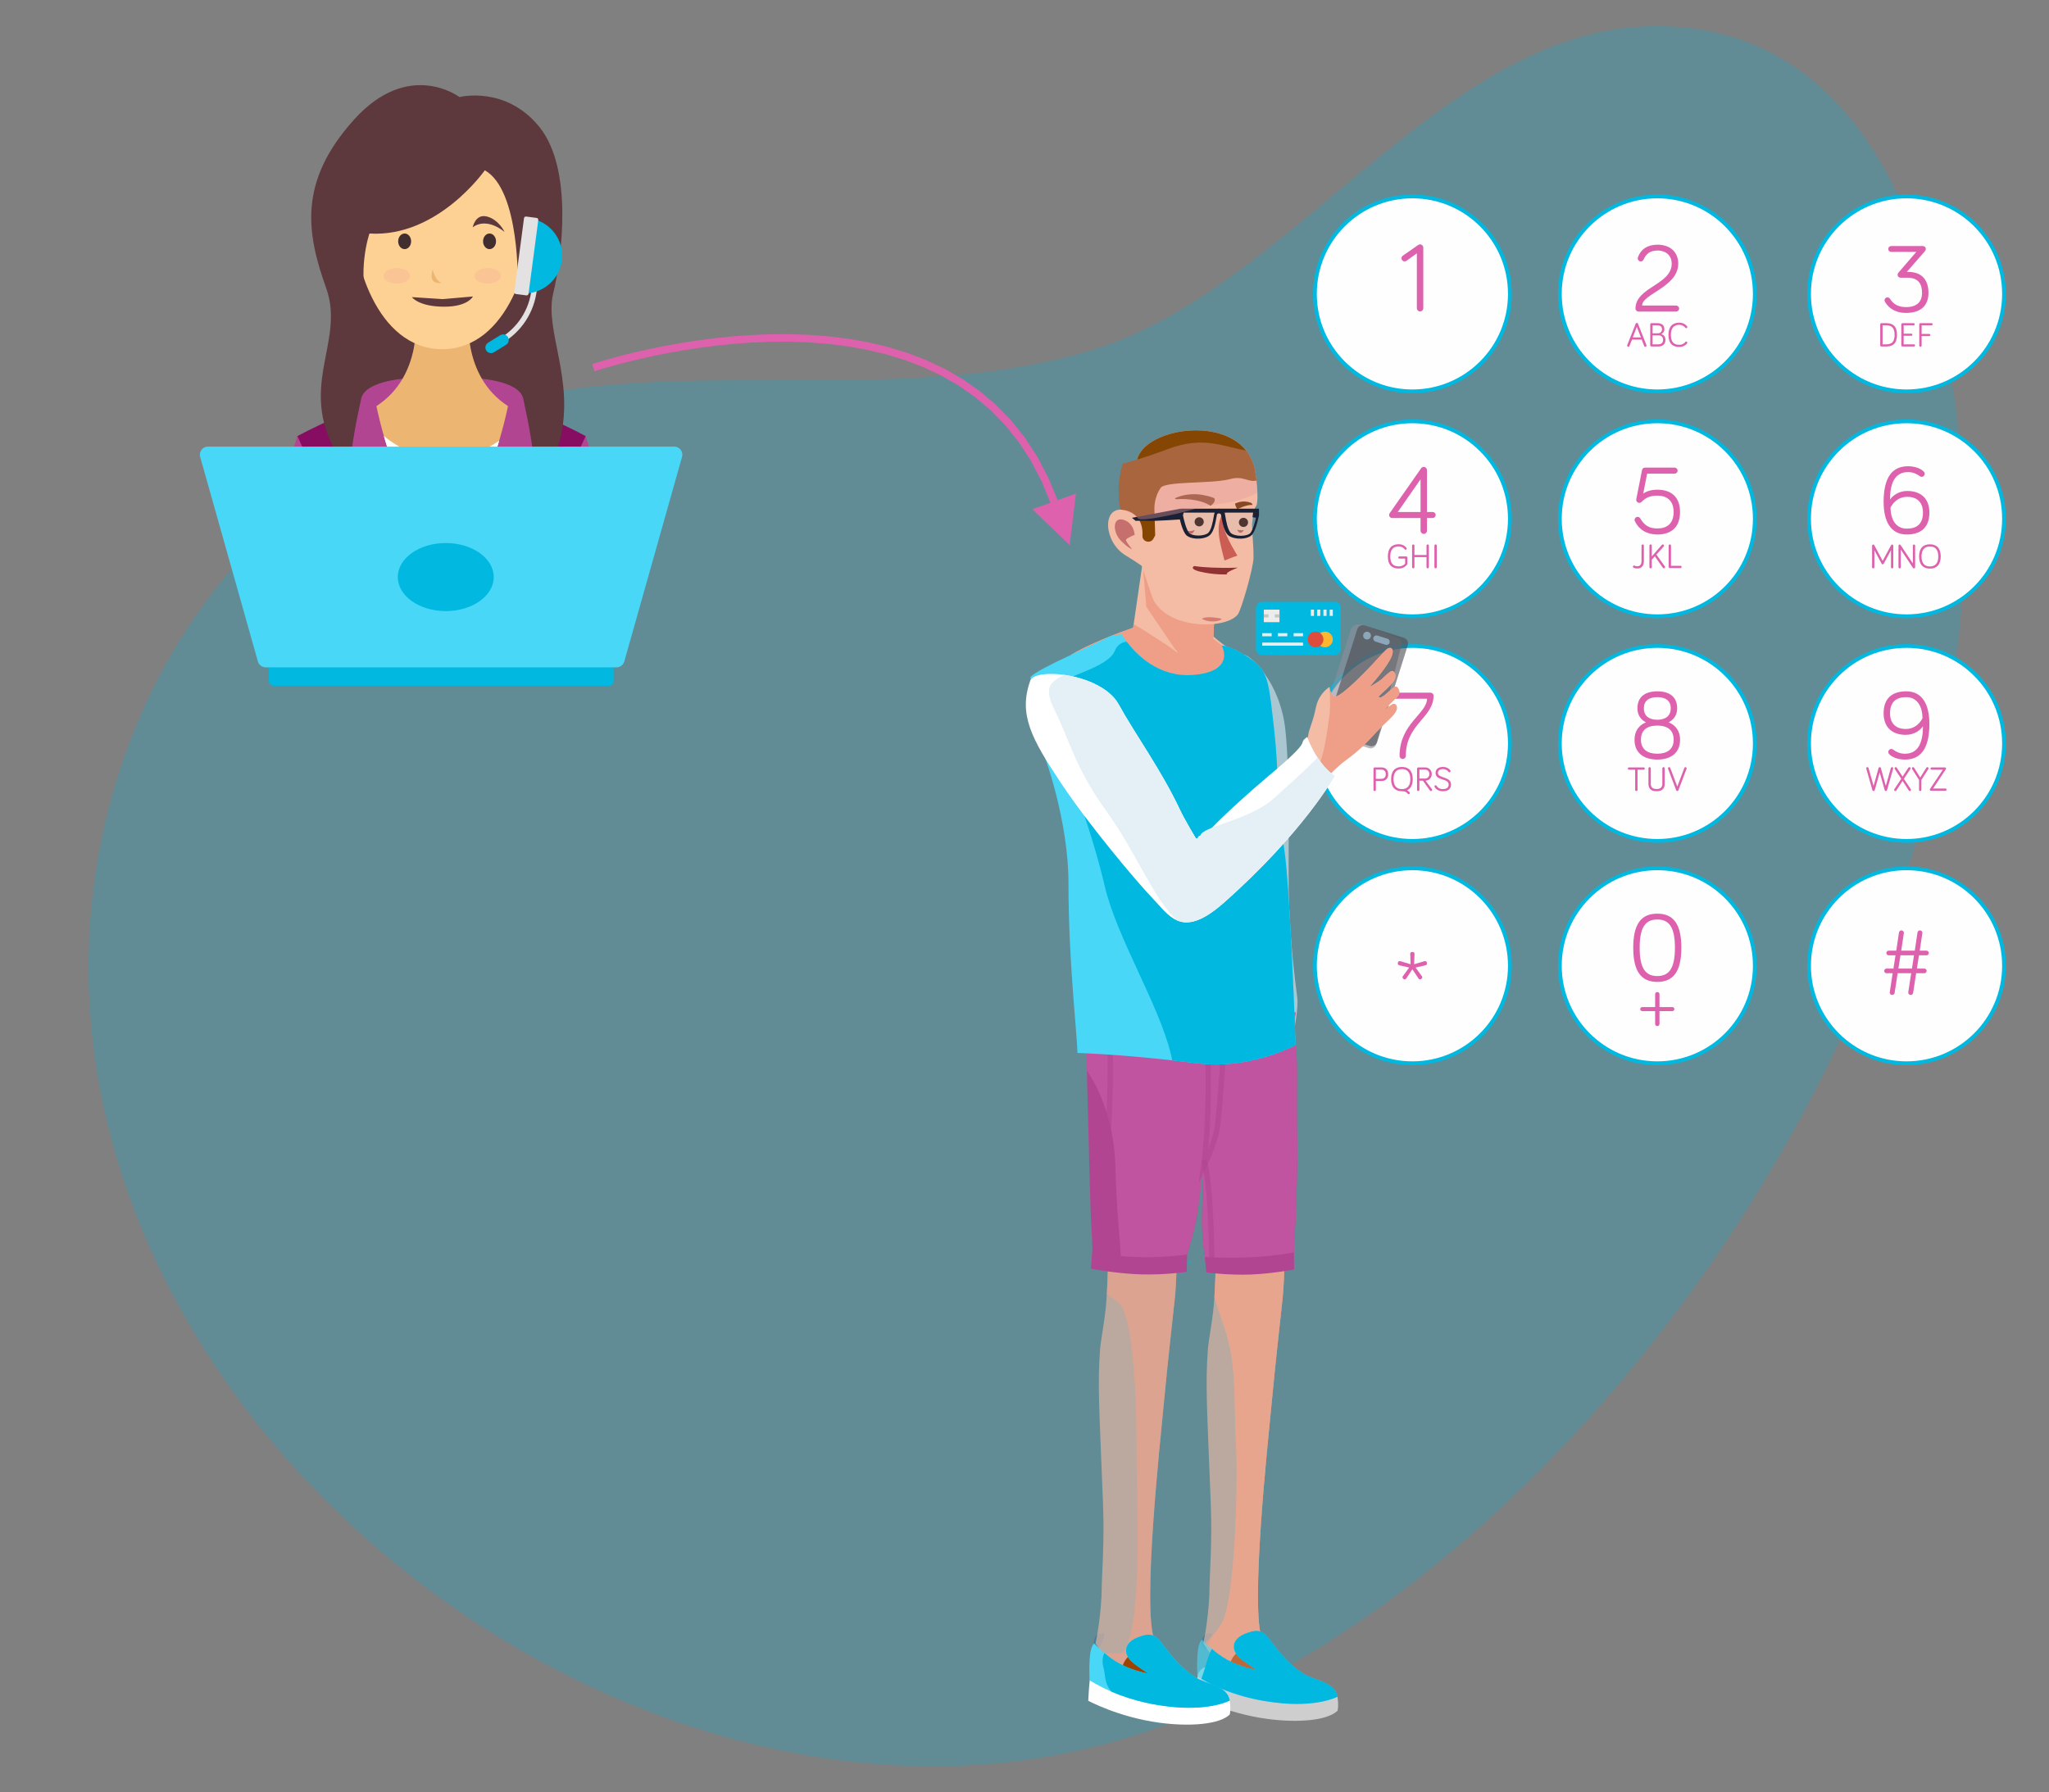 <?xml version="1.0" encoding="UTF-8"?>
<!DOCTYPE svg PUBLIC "-//W3C//DTD SVG 1.1//EN" "http://www.w3.org/Graphics/SVG/1.1/DTD/svg11.dtd">
<!-- Creator: CorelDRAW 2019 (64-Bit) -->
<svg xmlns="http://www.w3.org/2000/svg" xml:space="preserve" width="135.467mm" height="118.533mm" version="1.1" style="shape-rendering:geometricPrecision; text-rendering:geometricPrecision; image-rendering:optimizeQuality; fill-rule:evenodd; clip-rule:evenodd"
viewBox="0 0 13546.66 11853.32"
 xmlns:xlink="http://www.w3.org/1999/xlink">
 <rect x="0" y="0" width="13546.66" height="11853.32" fill="#808080" stroke="none"/>
 <defs>
  <style type="text/css">
   <![CDATA[
    .str1 {stroke:#B24591;stroke-width:35.28;stroke-miterlimit:22.926;stroke-opacity:0.612}
    .str0 {stroke:#00B8E0;stroke-width:25;stroke-miterlimit:22.926}
    .str2 {stroke:#1F2852;stroke-width:35.28;stroke-miterlimit:22.926}
    .fil36 {fill:none;fill-rule:nonzero}
    .fil23 {fill:none;fill-rule:nonzero}
    .fil1 {fill:#FEFEFE}
    .fil44 {fill:#EBECEC}
    .fil45 {fill:#C5C6C6}
    .fil12 {fill:#00B8E0}
    .fil47 {fill:#DE4C3C}
    .fil46 {fill:#FDB62F}
    .fil43 {fill:#00B8E0}
    .fil9 {fill:#FEFEFE;fill-rule:nonzero}
    .fil7 {fill:#FCD193;fill-rule:nonzero}
    .fil11 {fill:#FAC494;fill-rule:nonzero}
    .fil6 {fill:#ECB672;fill-rule:nonzero}
    .fil8 {fill:#E3E1E2;fill-rule:nonzero}
    .fil4 {fill:#5D383C;fill-rule:nonzero}
    .fil10 {fill:#432E2F;fill-rule:nonzero}
    .fil13 {fill:#00B8E0;fill-rule:nonzero}
    .fil38 {fill:#1A2134;fill-rule:nonzero}
    .fil14 {fill:#48D7F7;fill-rule:nonzero}
    .fil35 {fill:#4B281D;fill-rule:nonzero}
    .fil29 {fill:#854603;fill-rule:nonzero}
    .fil3 {fill:#870D62;fill-rule:nonzero}
    .fil32 {fill:#874823;fill-rule:nonzero}
    .fil26 {fill:#8CA7BA;fill-rule:nonzero}
    .fil33 {fill:#903134;fill-rule:nonzero}
    .fil41 {fill:#9E4403;fill-rule:nonzero}
    .fil5 {fill:#B24591;fill-rule:nonzero}
    .fil31 {fill:#C6706E;fill-rule:nonzero}
    .fil30 {fill:#CA5E54;fill-rule:nonzero}
    .fil34 {fill:#D47B72;fill-rule:nonzero}
    .fil2 {fill:#DE61AE;fill-rule:nonzero}
    .fil42 {fill:#E4F0F6;fill-rule:nonzero}
    .fil28 {fill:#EF9E87;fill-rule:nonzero}
    .fil27 {fill:#F4BCA5;fill-rule:nonzero}
    .fil37 {fill:white;fill-rule:nonzero}
    .fil39 {fill:#7CCCF7;fill-rule:nonzero;fill-opacity:0.09}
    .fil0 {fill:#00B8E0;fill-opacity:0.231}
    .fil40 {fill:#E69A9E;fill-rule:nonzero;fill-opacity:0.38}
    .fil15 {fill:#387799;fill-rule:nonzero;fill-opacity:0.612}
    .fil21 {fill:#48D7F7;fill-rule:nonzero;fill-opacity:0.612}
    .fil25 {fill:#4D4B52;fill-rule:nonzero;fill-opacity:0.612}
    .fil24 {fill:#8A8E99;fill-rule:nonzero;fill-opacity:0.612}
    .fil19 {fill:#9E4403;fill-rule:nonzero;fill-opacity:0.612}
    .fil16 {fill:#D6EBF6;fill-rule:nonzero;fill-opacity:0.612}
    .fil17 {fill:#EF9E87;fill-rule:nonzero;fill-opacity:0.612}
    .fil18 {fill:#F4BCA5;fill-rule:nonzero;fill-opacity:0.612}
    .fil20 {fill:white;fill-rule:nonzero;fill-opacity:0.612}
    .fil22 {fill:#C255A1;fill-rule:nonzero;fill-opacity:0.941}
   ]]>
  </style>
 </defs>
 <g id="Layer_x0020_1">
  <g id="_2570638241136">
   <path id="Path_52869" class="fil0" d="M7233.37 2310.86c1295,-396.52 2290.3,-2106.91 3675.65,-2137.41 1656.91,-36.51 2041.13,1981.22 2075.33,3221.59 83.37,3030.85 -2323.71,6798.05 -5159.73,7964.03 -3096.53,1272.98 -7055.52,-1428.16 -7233.21,-4734.24 -81.35,-1514.07 657.38,-3045.21 2057.82,-3727.38 1429.75,-696.64 3089.79,-128.95 4584.14,-586.59z" data-name="Path 52869"/>
   <path class="fil1 str0" d="M9337.85 1299.09c355.96,0 644.53,288.57 644.53,644.53 0,355.96 -288.57,644.51 -644.53,644.51 -355.96,0 -644.52,-288.55 -644.52,-644.51 0,-355.96 288.56,-644.53 644.52,-644.53z"/>
   <path class="fil1 str0" d="M10957.22 1299.09c355.96,0 644.52,288.57 644.52,644.53 0,355.96 -288.56,644.51 -644.52,644.51 -355.96,0 -644.53,-288.55 -644.53,-644.51 0,-355.96 288.57,-644.53 644.53,-644.53z"/>
   <path class="fil1 str0" d="M12604.78 1299.09c355.96,0 644.52,288.57 644.52,644.53 0,355.96 -288.56,644.51 -644.52,644.51 -355.96,0 -644.53,-288.55 -644.53,-644.51 0,-355.96 288.57,-644.53 644.53,-644.53z"/>
   <path class="fil1 str0" d="M9337.85 2786.4c355.96,0 644.53,288.56 644.53,644.52 0,355.96 -288.57,644.51 -644.53,644.51 -355.96,0 -644.52,-288.55 -644.52,-644.51 0,-355.96 288.56,-644.52 644.52,-644.52z"/>
   <path class="fil1 str0" d="M10957.22 2786.4c355.96,0 644.52,288.56 644.52,644.52 0,355.96 -288.56,644.51 -644.52,644.51 -355.96,0 -644.53,-288.55 -644.53,-644.51 0,-355.96 288.57,-644.52 644.53,-644.52z"/>
   <path class="fil1 str0" d="M12604.78 2786.4c355.96,0 644.52,288.56 644.52,644.52 0,355.96 -288.56,644.51 -644.52,644.51 -355.96,0 -644.53,-288.55 -644.53,-644.51 0,-355.96 288.57,-644.52 644.53,-644.52z"/>
   <path class="fil1 str0" d="M9337.85 4271.96c355.96,0 644.53,288.55 644.53,644.51 0,355.96 -288.57,644.51 -644.53,644.51 -355.96,0 -644.52,-288.55 -644.52,-644.51 0,-355.96 288.56,-644.51 644.52,-644.51z"/>
   <path class="fil1 str0" d="M10957.22 4271.96c355.96,0 644.52,288.55 644.52,644.51 0,355.96 -288.56,644.51 -644.52,644.51 -355.96,0 -644.53,-288.55 -644.53,-644.51 0,-355.96 288.57,-644.51 644.53,-644.51z"/>
   <path class="fil1 str0" d="M12604.78 4271.96c355.96,0 644.52,288.55 644.52,644.51 0,355.96 -288.56,644.51 -644.52,644.51 -355.96,0 -644.53,-288.55 -644.53,-644.51 0,-355.96 288.57,-644.51 644.53,-644.51z"/>
   <path class="fil1 str0" d="M9337.85 5742.27c355.96,0 644.53,288.56 644.53,644.52 0,355.95 -288.57,644.52 -644.53,644.52 -355.96,0 -644.52,-288.57 -644.52,-644.52 0,-355.96 288.56,-644.52 644.52,-644.52z"/>
   <path class="fil1 str0" d="M10957.22 5742.27c355.96,0 644.52,288.56 644.52,644.52 0,355.95 -288.56,644.52 -644.52,644.52 -355.96,0 -644.53,-288.57 -644.53,-644.52 0,-355.96 288.57,-644.52 644.53,-644.52z"/>
   <path class="fil1 str0" d="M12604.78 5742.27c355.96,0 644.52,288.56 644.52,644.52 0,355.95 -288.56,644.52 -644.52,644.52 -355.96,0 -644.53,-288.57 -644.53,-644.52 0,-355.96 288.57,-644.52 644.53,-644.52z"/>
   <path class="fil2" d="M9367.36 1675.22l0 363.14c0,11.59 9.66,21.25 21.25,21.25 11.6,0 21.25,-9.66 21.25,-21.25l0 -401.13c0,-11.58 -9.65,-21.24 -21.25,-21.24 -4.5,0 -8.36,1.29 -12.87,4.5l-101.09 70.18c-5.79,3.87 -9.02,10.95 -9.02,17.39 0,10.94 9.66,20.6 20.61,20.6 4.51,0 8.37,-1.28 12.24,-3.85l68.88 -49.59z"/>
   <path class="fil2" d="M10828.9 1701.86c-1.28,3.87 -1.28,6.44 -1.28,7.08 0,10.96 9.01,19.97 19.96,19.97 8.37,0 14.8,-4.51 18.67,-12.88 14.81,-32.19 37.99,-59.23 91.43,-59.23 61.16,0 94.65,37.34 94.65,86.92 0,139.72 -239.52,155.17 -239.52,296.81 0,10.95 9.02,19.97 19.96,19.97l248.53 0c10.94,0 19.96,-9.02 19.96,-19.97 0,-10.94 -9.02,-19.95 -19.96,-19.95l-224.71 0c0,-77.27 238.88,-122.33 238.88,-276.86 0,-75.33 -51.52,-125.55 -137.79,-125.55 -66.32,0 -111.39,31.54 -128.78,83.69l0 0z"/>
   <path class="fil2" d="M10848.91 2231.52l-54.35 0 27.06 -70.17 27.29 70.17zm4.81 14.22l16.51 42.19c1.15,2.98 3.67,5.27 7.57,5.27 4.81,0 8.02,-3.67 8.02,-7.79 0,-0.69 -0.23,-2.3 -0.69,-3.45l-55.95 -141.47c-1.14,-2.75 -3.66,-5.27 -7.56,-5.27 -4.13,0 -6.19,2.52 -7.34,5.27l-55.95 141.47c-0.46,0.92 -0.69,2.53 -0.69,3.45 0,4.12 3.44,7.79 7.8,7.79 3.89,0 6.42,-2.52 7.57,-5.51l16.73 -41.95 63.98 0zm72.23 -94.48l30.96 0c21.32,0 31.19,10.09 31.19,26.61 0,16.04 -10.79,26.59 -31.19,26.59l-30.96 0 0 -53.2zm0 66.5l37.84 0c19.49,0 31.41,10.78 31.41,29.58 0,18.58 -10.54,29.81 -31.41,29.81l-37.84 0 0 -59.39zm38.06 73.61c30.28,0 47.02,-17.43 47.02,-44.03 0,-22.24 -12.85,-34.16 -29.36,-38.29 12.84,-3.67 22.25,-16.05 22.25,-31.18 0,-24.77 -14.45,-40.82 -46.78,-40.82l-38.98 0c-4.13,0 -7.8,3.44 -7.8,7.8l0 138.72c0,4.36 3.67,7.8 7.8,7.8l45.85 0zm138.28 3.21c21.1,0 41.73,-9.63 51.82,-24.31 0.92,-1.37 1.38,-2.52 1.38,-4.35 0,-4.13 -3.22,-7.34 -7.35,-7.34 -1.83,0 -4.35,0.69 -5.95,2.98 -8.95,12.84 -24.77,18.8 -39.9,18.8 -35.31,0 -55.49,-18.34 -55.49,-66.04 0,-44.94 20.18,-66.26 55.49,-66.26 17.19,0 32.1,8.48 39.9,19.26 1.83,2.29 3.89,2.98 5.95,2.98 4.13,0 7.35,-3.22 7.35,-7.34 0,-1.61 -0.46,-3.21 -1.61,-4.81 -10.78,-14.91 -29.81,-24.31 -51.59,-24.31 -44.48,0 -71.55,26.14 -71.55,80.48 0,56.41 27.07,80.26 71.55,80.26z"/>
   <path class="fil2" d="M12606.86 1797.8l120.4 -137.79c3.86,-4.5 5.15,-9.01 5.15,-13.51 0,-10.95 -8.37,-19.32 -19.32,-19.32l-209.9 0c-10.95,0 -19.31,8.37 -19.31,19.32 0,10.94 8.36,19.31 19.31,19.31l166.12 0 -118.47 137.79c-3.22,3.86 -5.16,7.73 -5.16,13.52 0,10.95 8.38,19.31 19.32,19.31l45.07 0c73.4,0 97.22,41.85 97.22,100.45 0,59.87 -34.76,93.99 -106.23,93.99 -52.15,0 -84.99,-21.23 -104.95,-54.08 -5.15,-8.36 -11.59,-10.3 -17.38,-10.3 -10.95,0 -19.32,8.37 -19.32,19.32 0,4.51 1.28,7.73 3.22,10.94 25.11,41.86 69.54,72.76 138.43,72.76 97.87,0 148.73,-48.29 148.73,-132.63 0,-72.11 -31.55,-139.08 -136.5,-139.08l-6.43 0z"/>
   <path class="fil2" d="M12446.4 2151.26l24.53 0c34.18,0 55.04,15.82 55.04,63.06 0,47.7 -20.86,62.83 -55.04,62.83l-24.53 0 0 -125.89zm-7.79 -14.21c-4.36,0 -7.8,3.44 -7.8,7.8l0 138.72c0,4.36 3.44,7.8 7.8,7.8l32.32 0c43.81,0 70.86,-20.41 70.86,-77.05 0,-56.63 -27.05,-77.27 -70.86,-77.27l-32.32 0zm215.54 154.32c3.89,0 7.1,-3.22 7.1,-7.11 0,-3.9 -3.21,-7.11 -7.1,-7.11l-68.34 0 0 -56.41 50.45 0c3.89,0 7.11,-3.2 7.11,-7.1 0,-3.91 -3.22,-7.11 -7.11,-7.11l-50.45 0 0 -55.27 65.81 0c3.9,0 7.11,-3.2 7.11,-7.11 0,-3.89 -3.21,-7.1 -7.11,-7.1l-73.6 0c-4.35,0 -7.8,3.44 -7.8,7.8l0 138.72c0,4.36 3.45,7.8 7.8,7.8l76.13 0zm50.44 -68.8l50.44 0c3.9,0 7.11,-3.2 7.11,-7.11 0,-3.89 -3.21,-7.1 -7.11,-7.1l-50.44 0 0 -57.1 65.8 0c3.91,0 7.11,-3.2 7.11,-7.11 0,-3.89 -3.2,-7.1 -7.11,-7.1l-73.59 0c-4.36,0 -7.81,3.44 -7.81,7.8l0 140.56c0,4.36 3.45,7.79 7.81,7.79 4.35,0 7.79,-3.43 7.79,-7.79l0 -62.84z"/>
   <path class="fil2" d="M9434.26 3385.93l0 -276.86c0,-11.59 -9.66,-21.25 -21.25,-21.25 -8.37,0 -13.52,3.87 -17.38,9.02l-207.33 296.17c-3.22,4.51 -4.51,8.38 -4.51,12.88 0,10.95 9.02,19.96 19.97,19.96l188 0 0 83.7c0,11.59 9.66,21.25 21.25,21.25 11.59,0 21.25,-9.66 21.25,-21.25l0 -83.7 36.7 0c11.59,0 20.6,-9.01 20.6,-20.6 0,-10.94 -9.01,-19.32 -20.6,-19.32l-36.7 0zm-193.16 0l150.66 -216.33 0 216.33 -150.66 0z"/>
   <path class="fil2" d="M9247.08 3745.51c-35.32,0 -55.49,-18.34 -55.49,-66.04 0,-44.94 20.17,-66.26 55.49,-66.26 17.42,0 32.1,8.48 39.89,19.26 1.84,2.29 3.9,2.98 5.96,2.98 4.13,0 7.34,-3.21 7.34,-7.34 0,-1.61 -0.45,-3.21 -1.61,-4.81 -10.77,-14.9 -29.8,-24.31 -51.58,-24.31 -44.49,0 -71.55,26.15 -71.55,80.48 0,56.41 27.06,80.26 71.55,80.26 27.73,0 43.79,-12.38 54.8,-25.22 2.06,-2.52 2.97,-4.82 2.97,-7.57l0 -40.13c0,-3.9 -3.43,-7.1 -7.11,-7.1l-46.31 0c-3.9,0 -7.11,3.2 -7.11,7.1 0,3.91 3.21,7.11 7.11,7.11l38.3 0 0 33.25c-7.57,9.4 -21.33,18.34 -42.65,18.34zm184.13 -60.99l0 66.04c0,4.12 3.44,7.8 7.79,7.8 4.36,0 7.8,-3.68 7.8,-7.8l0 -142.4c0,-4.13 -3.44,-7.79 -7.8,-7.79 -4.35,0 -7.79,3.66 -7.79,7.79l0 62.14 -79.8 0 0 -62.14c0,-4.13 -3.44,-7.79 -7.79,-7.79 -4.36,0 -7.81,3.66 -7.81,7.79l0 142.4c0,4.12 3.45,7.8 7.81,7.8 4.35,0 7.79,-3.68 7.79,-7.8l0 -66.04 79.8 0zm67.86 -76.36c0,-4.13 -3.43,-7.79 -7.79,-7.79 -4.36,0 -7.8,3.66 -7.8,7.79l0 142.4c0,4.12 3.44,7.8 7.8,7.8 4.36,0 7.79,-3.68 7.79,-7.8l0 -142.4z"/>
   <path class="fil2" d="M10958 3238.48c-42.49,0 -72.11,10.3 -94.01,25.76l25.76 -131.99 181.57 0c10.95,0 19.95,-9.01 19.95,-19.96 0,-10.94 -9,-19.96 -19.95,-19.96l-195.74 0c-10.94,0 -18.02,8.37 -19.31,15.45l-37.34 189.29c-0.64,3.23 -1.3,5.16 -1.3,8.38 0,10.94 9.02,19.96 19.97,19.96 9.01,0 13.52,-4.51 17.38,-8.37 28.98,-28.33 56.66,-39.28 103.02,-39.28 62.45,0 106.89,32.84 106.89,108.17 0,77.26 -44.44,108.81 -106.89,108.81 -53.44,0 -85.63,-19.31 -113.32,-65.67 -5.8,-9.66 -12.24,-10.95 -18.03,-10.95 -10.94,0 -19.96,9.02 -19.96,19.97 0,2.57 0.65,5.79 2.58,9.65 26.4,54.73 77.9,86.93 148.73,86.93 88.21,0 149.37,-45.72 149.37,-148.74 0,-101.73 -61.16,-147.45 -149.37,-147.45z"/>
   <path class="fil2" d="M10799.97 3754.22c5.95,3.44 16.04,5.28 24.75,5.28 31.88,0 43.58,-21.56 43.58,-49.53l0 -101.81c0,-4.13 -3.45,-7.79 -7.8,-7.79 -4.36,0 -7.8,3.66 -7.8,7.79l0 101.81c0,20.18 -7.79,34.86 -27.98,34.86 -6.18,0 -11.45,-0.92 -16.96,-3.67 -2.06,-0.92 -2.76,-1.38 -4.59,-1.38 -4.12,0 -7.56,3.44 -7.56,7.57 0,2.98 1.6,5.27 4.36,6.87zm120.61 -74.51l0 -71.55c0,-4.35 -3.44,-7.79 -7.8,-7.79 -4.35,0 -7.8,3.44 -7.8,7.79l0 142.4c0,4.36 3.45,7.8 7.8,7.8 4.36,0 7.8,-3.44 7.8,-7.8l0 -48.84 20.17 -22.7 53.2 75.66c1.15,1.61 3.21,3.68 6.65,3.68 4.36,0 7.79,-3.44 7.79,-7.8 0,-2.07 -0.68,-3.45 -1.6,-4.82l-55.49 -78.19 47.92 -53.66c1.38,-1.6 2.3,-3.21 2.3,-5.49 0,-4.37 -3.67,-8.03 -8.03,-8.03 -2.06,0 -4.35,0.68 -6.19,2.98l-66.72 76.36zm127.03 62.13l0 -133.68c0,-4.35 -3.44,-7.79 -7.8,-7.79 -4.35,0 -7.8,3.44 -7.8,7.79l0 140.57c0,4.35 3.45,7.79 7.8,7.79l70.62 0c4.13,0 7.34,-3.21 7.34,-7.34 0,-4.13 -3.21,-7.34 -7.34,-7.34l-62.82 0z"/>
   <path class="fil2" d="M12609.74 3246.86c-56.66,0 -96.57,30.9 -113.96,56.66 0,-102.37 28.33,-181.57 119.12,-181.57 30.9,0 56.01,10.95 76.61,26.4 5.15,3.86 9.02,5.15 13.53,5.15 10.94,0 19.95,-9.02 19.95,-19.96 0,-5.15 -1.93,-10.3 -6.44,-14.81 -15.45,-16.74 -52.79,-35.41 -103.65,-35.41 -101.73,0 -161.61,68.89 -161.61,235.64 0,126.21 45.06,215.71 152.59,215.71 88.21,0 150.02,-41.21 150.02,-144.87 0,-97.88 -61.81,-142.94 -146.16,-142.94zm-3.86 249.17c-70.18,0 -106.88,-59.24 -106.88,-140.36 21.89,-39.28 56.66,-70.18 110.74,-70.18 57.95,0 103.66,30.26 103.66,104.31 0,79.18 -45.06,106.23 -107.52,106.23z"/>
   <path class="fil2" d="M12447.05 3732.1c2.74,0 5.27,-1.38 6.87,-4.36l48.16 -89.2 0 112.82c0,4.13 3.43,7.57 7.56,7.57 4.13,0 7.56,-3.44 7.56,-7.57l0 -142.85c0,-4.13 -3.43,-7.57 -7.56,-7.57 -4.13,0 -5.96,2.75 -6.88,4.36l-55.71 103.87 -55.5 -103.87c-1.15,-2.3 -3.43,-4.36 -6.88,-4.36 -4.12,0 -7.56,3.44 -7.56,7.57l0 142.85c0,4.13 3.44,7.57 7.56,7.57 4.13,0 7.57,-3.44 7.57,-7.57l0 -112.82 47.92 89.2c1.61,3.21 4.59,4.36 6.89,4.36zm207.06 -131.16c-4.13,0 -7.57,3.44 -7.57,7.57l0 117.62 -81.18 -121.98c-1.14,-1.61 -3.44,-3.21 -6.19,-3.21 -4.12,0 -7.56,3.44 -7.56,7.57l0 142.85c0,4.13 3.44,7.57 7.56,7.57 4.13,0 7.57,-3.44 7.57,-7.57l0 -117.4 80.72 121.75c1.6,2.06 3.66,3.22 6.41,3.22 4.36,0 7.8,-3.44 7.8,-7.8l0 -142.62c0,-4.13 -3.44,-7.57 -7.56,-7.57zm105.25 159.36c44.47,0 71.53,-26.36 71.53,-80.25 0,-54.34 -27.06,-80.49 -71.53,-80.49 -44.49,0 -71.55,26.15 -71.55,80.49 0,53.89 27.06,80.25 71.55,80.25zm0 -146.52c35.08,0 55.48,21.32 55.48,66.27 0,44.7 -20.4,66.03 -55.48,66.03 -35.09,0 -55.49,-21.33 -55.49,-66.03 0,-44.95 20.4,-66.27 55.49,-66.27z"/>
   <path class="fil2" d="M9253.03 4998.64c0,11.58 9.01,20.6 20.6,20.6 11.59,0 20.61,-9.02 20.61,-20.6 0,-210.55 183.49,-251.76 183.49,-397.91 0,-10.94 -9,-19.96 -19.96,-19.96l-240.15 0c-10.95,0 -19.96,9.02 -19.96,19.96 0,10.95 9.01,19.96 19.96,19.96l216.98 0c0,98.51 -181.57,164.82 -181.57,377.95z"/>
   <path class="fil2" d="M9096.2 5089.32l35.54 0c18.34,0 30.27,10.32 30.27,30.5 0,19.95 -11.69,30.72 -30.27,30.72l-35.54 0 0 -61.22zm0 75.44l37.84 0c24.99,0 43.79,-14.9 43.79,-44.94 0,-30.5 -19.26,-44.71 -43.79,-44.71l-45.63 0c-4.36,0 -7.81,3.44 -7.81,7.79l0 140.57c0,4.35 3.45,7.79 7.81,7.79 4.35,0 7.79,-3.44 7.79,-7.79l0 -58.71zm172.44 67.88c22.02,0 28.66,5.27 38.74,16.5 1.84,1.84 3.68,2.52 5.74,2.52 4.36,0 7.8,-3.44 7.8,-7.56 0,-1.83 -0.69,-3.67 -2.29,-5.73 -4.36,-5.51 -10.55,-9.41 -16.52,-11.92 24.08,-10.79 38.07,-35.32 38.07,-74.07 0,-54.34 -27.06,-80.48 -71.54,-80.48 -44.48,0 -71.54,26.14 -71.54,80.48 0,53.89 27.06,80.26 71.54,80.26l0 0zm0 -146.52c35.08,0 55.48,21.31 55.48,66.26 0,44.71 -20.4,66.04 -55.48,66.04 -35.09,0 -55.49,-21.33 -55.49,-66.04 0,-44.95 20.4,-66.26 55.49,-66.26zm115.56 3.2l37.6 0c16.52,0 28.21,12.62 28.21,29.58 0,16.51 -11.47,29.58 -27.51,29.58l-38.3 0 0 -59.16zm0 73.38l23.16 0 46.56 64.89c1.82,2.75 4.35,3.67 6.64,3.67 4.35,0 7.8,-3.44 7.8,-7.79 0,-1.62 -0.46,-3.45 -1.61,-4.83l-41.96 -55.94c24.76,-1.15 41.04,-20.19 41.04,-43.8 0,-24.53 -18.34,-43.79 -43.79,-43.79l-45.63 0c-4.35,0 -7.8,3.44 -7.8,7.79l0 140.57c0,4.35 3.45,7.79 7.8,7.79 4.36,0 7.79,-3.44 7.79,-7.79l0 -60.77zm192.85 -58.48c1.83,2.3 3.89,2.99 5.96,2.99 4.13,0 7.34,-3.21 7.34,-7.34 0,-1.61 -0.46,-2.98 -1.38,-4.36 -9.63,-14.44 -27.29,-23.61 -49.06,-23.61 -33.48,0 -48.84,18.11 -48.84,39.21 0,54.34 86.67,34.16 86.67,77.04 0,20.18 -14.22,30.27 -39.45,30.27 -20.17,0 -33.47,-9.87 -40.81,-21.78 -1.37,-2.3 -3.67,-3.67 -6.41,-3.67 -4.14,0 -7.35,3.21 -7.35,7.33 0,1.38 0.24,2.3 1.15,4.13 7.8,14.91 27.29,28.21 53.42,28.21 35.32,0 55.04,-15.82 55.04,-44.49 0,-55.26 -86.68,-38.98 -86.68,-77.04 0,-13.07 9.17,-24.99 33.26,-24.99 19.26,0 30.26,9.62 37.14,18.1l0 0z"/>
   <path class="fil2" d="M10957.03 5023.11c89.5,0 150.67,-43.78 150.67,-131.36 0,-55.37 -28.33,-96.58 -75.98,-114.6 28.98,-15.45 56.67,-42.5 56.67,-93.37 0,-77.26 -53.44,-112.02 -131.36,-112.02 -77.9,0 -131.34,34.76 -131.34,112.02 0,50.87 27.69,77.92 56.66,93.37 -47.65,18.02 -75.98,59.23 -75.98,114.6 0,87.58 61.17,131.36 150.66,131.36l0 0zm0 -412.72c55.38,0 88.86,23.82 88.86,73.39 0,50.87 -34.77,75.99 -88.86,75.99 -54.08,0 -88.84,-25.12 -88.84,-75.99 0,-49.57 33.48,-73.39 88.84,-73.39l0 0zm0 188.01c67.61,0 108.17,29.61 108.17,93.35 0,64.39 -44.42,92.72 -108.17,92.72 -63.74,0 -108.16,-28.33 -108.16,-92.72 0,-63.74 40.56,-93.35 108.16,-93.35l0 0z"/>
   <path class="fil2" d="M10810.63 5089.78l0 133.69c0,4.35 3.43,7.79 7.79,7.79 4.35,0 7.79,-3.44 7.79,-7.79l0 -133.69 40.81 0c4.14,0 7.35,-3.21 7.35,-7.34 0,-4.13 -3.21,-7.33 -7.35,-7.33l-97.44 0c-4.13,0 -7.35,3.2 -7.35,7.33 0,4.13 3.22,7.34 7.35,7.34l41.05 0zm141.7 142.86c43.33,0 53.66,-25 53.66,-50.22l0 -101.35c0,-4.36 -3.44,-7.8 -7.8,-7.8 -4.35,0 -7.8,3.44 -7.8,7.8l0 101.35c0,18.12 -6.64,35.54 -38.06,35.54 -31.64,0 -38.29,-17.42 -38.29,-35.54l0 -101.35c0,-4.36 -3.44,-7.8 -7.79,-7.8 -4.36,0 -7.81,3.44 -7.81,7.8l0 101.35c0,25.22 10.55,50.22 53.89,50.22zm136.89 -30.96l-46.54 -123.37c-0.7,-1.82 -2.99,-5.04 -7.35,-5.04 -4.35,0 -7.79,3.44 -7.79,7.8 0,1.37 0.46,2.75 0.69,3.43l53.66 141.49c1.14,3.21 4.36,5.27 7.33,5.27 2.98,0 6.2,-2.06 7.34,-5.27l53.65 -141.49c0.24,-0.68 0.7,-2.06 0.7,-3.43 0,-4.36 -3.44,-7.8 -7.8,-7.8 -4.36,0 -6.65,3.22 -7.34,5.04l-46.55 123.37z"/>
   <path class="fil2" d="M12599.44 4859.56c56.67,0 96.58,-30.91 113.96,-56.65 0,102.37 -28.32,181.56 -119.11,181.56 -30.91,0 -56.01,-10.95 -76.62,-26.39 -5.15,-3.87 -9.01,-5.15 -13.52,-5.15 -10.95,0 -19.95,9 -19.95,19.95 0,5.15 1.92,10.3 6.43,14.81 15.46,16.74 52.8,35.42 103.66,35.42 101.73,0 161.61,-68.9 161.61,-235.66 0,-126.2 -45.07,-215.69 -152.59,-215.69 -88.22,0 -150.02,41.2 -150.02,144.87 0,97.86 61.8,142.93 146.15,142.93zm3.87 -249.17c70.18,0 106.88,59.24 106.88,140.36 -21.89,39.27 -56.66,70.18 -110.75,70.18 -57.95,0 -103.66,-30.26 -103.66,-104.3 0,-79.2 45.07,-106.24 107.53,-106.24z"/>
   <path class="fil2" d="M12460.48 5225.29c0.92,3.67 3.9,5.97 7.57,5.97 3.44,0 6.65,-2.3 7.57,-5.73l40.57 -141.71c0.24,-0.92 0.46,-1.84 0.46,-2.75 0,-4.36 -3.43,-7.8 -7.79,-7.8 -4.35,0 -6.87,3.22 -7.57,5.74l-33.48 118.54 -32.78 -118.54c-0.92,-3.68 -4.13,-5.74 -7.57,-5.74 -3.44,0 -6.65,2.06 -7.57,5.74l-32.78 118.54 -33.48 -118.54c-0.7,-2.52 -3.22,-5.74 -7.57,-5.74 -4.36,0 -7.79,3.44 -7.79,7.8 0,0.91 0.22,1.83 0.46,2.75l40.57 141.71c0.92,3.43 4.13,5.73 7.57,5.73 3.67,0 6.65,-2.3 7.57,-5.97l33.02 -116.7 33.02 116.7zm159.82 2.99c1.14,1.83 3.67,2.98 6.19,2.98 4.36,0 7.8,-3.44 7.8,-7.79 0,-1.62 -0.46,-2.99 -1.15,-4.13l-45.86 -69.02 43.11 -65.12c0.68,-0.92 1.14,-2.76 1.14,-4.13 0,-4.36 -3.43,-7.8 -7.79,-7.8 -3.21,0 -5.27,1.6 -6.88,3.9l-38.29 58.7 -38.29 -58.7c-1.61,-2.3 -3.67,-3.9 -6.89,-3.9 -4.35,0 -7.79,3.44 -7.79,7.8 0,1.37 0.46,3.21 1.14,4.13l43.12 65.12 -45.86 69.02c-0.7,1.14 -1.15,2.51 -1.15,4.13 0,4.35 3.44,7.79 7.8,7.79 2.52,0 5.04,-1.15 6.19,-2.98l41.73 -63.98 41.73 63.98zm74.98 2.98c4.35,0 7.79,-3.44 7.79,-7.79l0 -65.82 46.1 -72.45c0.68,-1.16 1.14,-2.53 1.14,-4.13 0,-4.36 -3.44,-7.8 -7.79,-7.8 -2.76,0 -5.28,1.38 -6.66,3.66l-40.58 65.14 -40.59 -65.14c-1.38,-2.28 -3.9,-3.66 -6.65,-3.66 -4.36,0 -7.8,3.44 -7.8,7.8 0,1.6 0.46,2.97 1.15,4.13l46.09 72.45 0 65.82c0,4.35 3.44,7.79 7.8,7.79zm166.93 -1.84c4.12,0 7.33,-3.21 7.33,-7.33 0,-4.13 -3.21,-7.34 -7.33,-7.34l-82.1 0 84.62 -127.95c0.92,-1.38 1.38,-2.76 1.38,-4.36 0,-4.13 -3.22,-7.33 -7.35,-7.33l-88.04 0c-4.13,0 -7.34,3.2 -7.34,7.33 0,4.13 3.21,7.34 7.34,7.34l74.52 0 -85.3 127.95c-0.92,1.37 -1.38,2.75 -1.38,4.36 0,4.12 3.21,7.33 7.34,7.33l96.31 0z"/>
   <path class="fil2" d="M9377.66 6469.91c5.15,8.37 11.58,9.01 18.66,3.86 7.09,-5.15 9.02,-11.58 3.87,-18.67l-41.21 -56.66 65.03 -14.81c8.37,-1.93 11.6,-7.72 9.66,-17.38 -1.93,-9.02 -9.01,-12.24 -16.74,-9.66l-67.6 19.96 2.57 -68.25c0,-9.66 -5.79,-12.87 -14.17,-12.87 -8.36,0 -14.16,3.21 -14.16,12.87l2.57 68.25 -67.6 -19.96c-7.73,-2.58 -14.81,0.64 -16.75,9.66 -1.92,9.66 1.3,15.45 9.66,17.38l65.03 14.81 -41.2 56.66c-5.15,7.09 -3.22,13.52 3.86,18.67 7.09,5.15 13.52,4.51 18.68,-3.86l39.91 -59.88 39.93 59.88z"/>
   <path class="fil2" d="M11069.95 6673.2c0,-7.46 -5.96,-13.43 -13.42,-13.43l-85.04 0 0 -85.04c0,-7.96 -6.47,-14.42 -14.43,-14.42 -7.95,0 -14.42,6.46 -14.42,14.42l0 85.04 -85.04 0c-7.46,0 -13.43,5.97 -13.43,13.43 0,7.45 5.97,13.42 13.43,13.42l85.04 0 0 84.54c0,7.96 6.47,14.43 14.42,14.43 7.96,0 14.43,-6.47 14.43,-14.43l0 -84.54 85.04 0c7.46,0 13.42,-5.97 13.42,-13.42z"/>
   <path class="fil2" d="M10957.01 6454.79c-79.84,0 -116.54,-54.08 -116.54,-187.35 0,-133.28 36.7,-186.73 116.54,-186.73 79.84,0 116.55,53.45 116.55,186.73 0,133.27 -36.71,187.35 -116.55,187.35zm0 -412.71c-108.16,0 -159.03,70.83 -159.03,225.36 0,154.51 50.87,225.99 159.03,225.99 108.17,0 159.04,-71.48 159.04,-225.99 0,-154.53 -50.87,-225.36 -159.04,-225.36z"/>
   <path class="fil2" d="M12494.49 6557.77c-0.64,3.22 -0.64,5.79 -0.64,5.79 0,9.02 7.08,16.1 16.09,16.1 8.38,0 14.81,-5.8 16.1,-13.52l19.96 -130.06 89.5 0 -18.68 121.69c-0.64,3.22 -0.64,5.79 -0.64,5.79 0,9.02 7.08,16.1 16.1,16.1 8.37,0 14.81,-5.8 16.09,-13.52l19.97 -130.06 54.08 0c8.38,0 15.45,-7.09 15.45,-15.45 0,-8.38 -7.07,-15.46 -15.45,-15.46l-48.93 0 13.51 -87.57 49.59 0c8.36,0 15.44,-7.08 15.44,-15.44 0,-8.38 -7.08,-15.46 -15.44,-15.46l-44.43 0 16.73 -112.03c0.66,-3.22 0.66,-5.79 0.66,-5.79 0,-9.02 -7.09,-16.1 -16.1,-16.1 -8.37,0 -14.81,5.8 -16.1,13.52l-18.03 120.4 -89.49 0 16.74 -112.03c0.64,-3.22 0.64,-5.79 0.64,-5.79 0,-9.02 -7.09,-16.1 -16.1,-16.1 -8.37,0 -14.81,5.8 -16.09,13.52l-18.04 120.4 -50.21 0c-8.38,0 -15.46,7.08 -15.46,15.46 0,8.36 7.08,15.44 15.46,15.44l45.06 0 -13.51 87.57 -45.72 0c-8.37,0 -15.45,7.08 -15.45,15.46 0,8.36 7.08,15.45 15.45,15.45l40.57 0 -18.68 121.69zm70.19 -240.17l89.49 0 -13.52 87.57 -89.5 0 13.53 -87.57z"/>
   <path class="fil3" d="M3405.09 2667.15l-485.98 126.74 -485.97 -126.74c0,0 -305.86,128.94 -467.05,216.83 0,0 226.85,1044.18 233.52,1577.95l1438.99 0c6.68,-533.77 233.54,-1577.95 233.54,-1577.95 -161.21,-87.89 -467.05,-216.83 -467.05,-216.83z"/>
   <path class="fil4" d="M3037.64 642c0,0 -334.64,-254.8 -698.82,151.15 -364.19,405.97 -315.3,740.83 -182.59,1111.22 132.72,370.37 -215.2,667.16 104.56,1152.16 187.72,284.77 1027.07,205.98 1027.07,205.98l271 -238.5c0,0 86.42,111.22 143.58,-116.39 99.25,-395.35 -104.19,-721.39 -45.06,-967.02 59.1,-245.63 132.06,-823.57 -90.85,-1100.31 -222.93,-276.77 -528.89,-198.29 -528.89,-198.29z"/>
   <polygon class="fil5" points="1966.09,2883.97 1821.27,3338.06 1923.22,3564.3 2109.21,3860.38 2250.89,3502.35 "/>
   <polygon class="fil5" points="3872.14,2883.97 4004.4,3298.67 3794.3,4025.36 3587.33,3502.35 "/>
   <path class="fil5" d="M2717.38 2500.15c0,0 -301.74,9.24 -329.62,136.73 -28.09,128.55 -90.58,424.2 -66.12,519.43 24.46,95.21 601.96,484.57 601.96,484.57l0 -1115.36 -206.22 -25.37z"/>
   <path class="fil5" d="M3129.84 2500.15c0,0 301.73,9.24 329.6,136.73 28.11,128.55 90.59,424.2 66.13,519.43 -24.48,95.21 -601.97,484.57 -601.97,484.57l0 -1115.36 206.24 -25.37z"/>
   <path class="fil6" d="M3100.29 2075.94l-176.69 -200.86 -176.67 200.86c0,0 55.32,406.67 -258.22,609.58 0,0 124.84,645.32 434.89,955.36 310.05,-310.04 434.9,-955.36 434.9,-955.36 -313.56,-202.91 -258.21,-609.58 -258.21,-609.58z"/>
   <path class="fil7" d="M3506.31 1435.87c-28.45,-450.24 -545.16,-471.47 -581.61,-472.42l0 -0.03 -1.1 0.02 -1.09 -0.02 0 0.03c-36.46,0.95 -553.16,22.18 -581.62,472.42 -16.77,265.55 142.72,871.34 581.62,873.39l0 0.09 1.09 -0.05 1.1 0.05 0 -0.09c438.91,-2.05 598.38,-607.84 581.61,-873.39z"/>
   <path class="fil4" d="M3205.31 1126.07c0,0 -311.68,446.59 -762.71,418.13 0,0 -89.44,254.97 0,527.24l-181.81 -553.37 118.9 -446.28 681.03 -163.53 316.19 63.4 209.4 225.26 43.29 630.18 -206.31 61.56c0,0 17.07,-630.07 -217.98,-762.59z"/>
   <path class="fil8" d="M2938.93 3030.26c-152.68,0 -292.45,-55.06 -400.75,-146.28 61.91,215.74 184.89,556.37 385.42,756.9 191.27,-191.25 311.96,-509.95 376.45,-726.19 -101.86,72.68 -226.44,115.57 -361.12,115.57z"/>
   <path class="fil9" d="M2538.18 2883.98c9.81,34.15 21.32,71.67 34.24,111.01 106.32,66.5 231.89,105.07 366.51,105.07 118.87,0 230.71,-29.99 328.43,-82.75 12.11,-35.9 23.09,-70.49 32.69,-102.62 -101.86,72.68 -226.44,115.57 -361.12,115.57 -152.68,0 -292.45,-55.06 -400.75,-146.28z"/>
   <path class="fil10" d="M2718.12 1595.87c0,28.53 -19.2,51.68 -42.89,51.68 -23.67,0 -42.87,-23.15 -42.87,-51.68 0,-28.53 19.2,-51.67 42.87,-51.67 23.69,0 42.89,23.14 42.89,51.67z"/>
   <path class="fil4" d="M2511.32 1533.47c0,0 37.88,-80.91 115.67,-101.44 77.77,-20.53 95.07,71.63 95.07,71.63 0,0 -79.58,-73.91 -210.74,29.81z"/>
   <path class="fil10" d="M3193.62 1595.87c0,28.53 19.2,51.68 42.87,51.68 23.69,0 42.89,-23.15 42.89,-51.68 0,-28.53 -19.2,-51.67 -42.89,-51.67 -23.67,0 -42.87,23.14 -42.87,51.67z"/>
   <path class="fil4" d="M3335.78 1533.47c0,0 -37.91,-80.91 -115.68,-101.44 -77.77,-20.53 -95.07,71.63 -95.07,71.63 0,0 79.56,-73.91 210.75,29.81z"/>
   <path class="fil6" d="M2860.37 1782.35c0,0 19.4,83.18 63.17,87.64 0,0 -98.8,22.28 -63.17,-87.64z"/>
   <path class="fil4" d="M3103.5 1962.7l-176.57 15.43 -176.58 -11.52c-17.27,-0.89 -27.13,-1.59 -27.13,-1.59 0,0 43.98,63.15 214.28,63.15 157,0 189.16,-67.68 189.16,-67.68 -7.68,0.8 -15.4,1.52 -23.16,2.21z"/>
   <path class="fil11" d="M2623.41 1875.08c-48.35,0 -87.55,-22.87 -87.55,-51.05 0,-28.2 39.2,-51.03 87.55,-51.03 48.36,0 87.56,22.83 87.56,51.03 0,28.18 -39.2,51.05 -87.56,51.05z"/>
   <path class="fil11" d="M3223.66 1875.08c-48.34,0 -87.54,-22.87 -87.54,-51.05 0,-28.2 39.2,-51.03 87.54,-51.03 48.37,0 87.57,22.83 87.57,51.03 0,28.18 -39.2,51.05 -87.57,51.05z"/>
   <path class="fil12" d="M1777.78 4402.19l2278.86 0 0 101.63c0,17.25 -14.1,31.34 -31.35,31.34l-2216.16 0c-17.25,0 -31.35,-14.09 -31.35,-31.34l0 -101.63z"/>
   <path class="fil8" d="M3295.08 2282.47l-15.7 -31.4c122.69,-61.42 209.25,-178.92 231.51,-314.31l21.18 -128.93 34.64 5.69 -21.2 128.92c-24.08,146.47 -117.7,273.57 -250.43,340.03z"/>
   <path class="fil13" d="M3345.78 2280.43l-80.23 49.34c-7.88,4.87 -16.88,6.39 -25.41,5 -10.32,-1.66 -19.9,-7.63 -25.78,-17.18 -2.89,-4.75 -4.61,-9.89 -5.22,-15.09 -1.62,-13.95 4.74,-28.3 17.44,-36.09l80.23 -49.36c10.88,-6.71 23.97,-7.08 34.86,-2.16 6.55,2.95 12.29,7.83 16.31,14.35 4.54,7.39 6.17,15.74 5.23,23.78 -1.29,10.93 -7.38,21.21 -17.43,27.41z"/>
   <path class="fil13" d="M3521.24 1447.52l-65.23 492.83c127.96,5.72 241.27,-87.17 258.4,-216.54 17.12,-129.36 -68.13,-248.53 -193.17,-276.29z"/>
   <path class="fil8" d="M3479.95 1953.45l-69.05 -9.15c-2.2,-0.28 -4.18,-1.1 -5.84,-2.33 -3.65,-2.67 -5.76,-7.2 -5.13,-11.97l64.47 -487.07c0.64,-4.74 3.79,-8.53 7.95,-10.18 1.95,-0.77 4.13,-1.09 6.37,-0.79l69.05 9.14c3.06,0.4 5.72,1.86 7.67,3.95 2.49,2.7 3.83,6.44 3.3,10.37l-64.47 487.06c-0.46,3.49 -2.28,6.47 -4.88,8.44 -2.6,2 -5.93,2.98 -9.44,2.53z"/>
   <path class="fil13" d="M3944.12 3457.78c1.02,-19.08 -14.12,-36.12 -34.27,-36.12l-1981.49 0c-19.55,0 -34.32,16.04 -34.27,34.45l-0.1 32.2 7.13 -2.28 239.52 848.8c4.17,14.81 17.68,25.04 33.07,25.04l1490.81 0c15.39,0 28.9,-10.23 33.06,-25.04l240.03 -850.68 6.62 0 0 -26.35 -0.11 -0.02z"/>
   <path class="fil14" d="M3008.23 2953.39l-1633.51 0c-35.44,0 -61.08,33.91 -51.44,68.01l381.71 1352.79c6.51,23.05 27.53,38.96 51.47,38.96l2319.54 0c23.95,0 44.98,-15.91 51.45,-38.96l381.74 -1352.79c9.61,-34.1 -16,-68.01 -51.47,-68.01l-1449.49 0z"/>
   <path class="fil13" d="M3264.24 3816.15c0,124.31 -141.99,225.09 -317.17,225.09 -175.14,0 -317.12,-100.78 -317.12,-225.09 0,-124.31 141.98,-225.05 317.12,-225.05 175.18,0 317.17,100.74 317.17,225.05z"/>
   <g>
    <path class="fil13" d="M7873.56 8350.31c0.04,-0.53 0.04,-1.06 0.04,-1.55 -0.4,0.13 -0.89,0.26 -1.48,0.36 0.26,0.43 0.65,0.59 0.88,1.09 0,0 0.3,0 0.56,0.1z"/>
    <path class="fil13" d="M7687.45 5001.67c0.36,-0.07 0.73,-0.23 1.02,-0.3 0,-0.23 -0.13,-0.49 -0.2,-0.72 -0.29,0.42 -0.46,0.59 -0.82,1.02z"/>
    <path class="fil13" d="M7635.69 4732.57c-0.43,-0.06 -0.79,-0.06 -1.15,-0.13 0.13,0.5 0.26,0.89 0.3,1.32 0.29,-0.3 0.59,-0.5 0.85,-0.73 0,-0.16 0,-0.29 0,-0.46z"/>
    <path class="fil13" d="M8464.59 4532.66c0.23,0.13 0.46,0.2 0.73,0.26 -0.27,-0.72 -0.36,-1.08 -0.59,-1.8 -0.3,0.42 -0.37,0.65 -0.73,1.08 0.23,0.23 0.43,0.3 0.59,0.46z"/>
    <path class="fil13" d="M7637.93 6242.23c0.36,0.36 0.65,0.65 1.02,0.95 0.06,0 0.06,0 0.09,0 -0.23,-0.43 -0.69,-0.59 -1.11,-0.95z"/>
    <path class="fil13" d="M7615.91 6173.51c0.52,-4.04 -1.02,-9.2 -3.45,-12.59 -2.6,-3.55 -7.17,-5.75 -10.98,-8.22 -3.94,-2.49 -8.05,-4.69 -12.62,-1.38 -3.65,2.67 -7.46,5.46 -11.08,8.35 -9.23,7.53 -19.85,7.36 -30.66,6.31 -6.11,-0.59 -8.9,-4.17 -9.13,-13.11 -0.07,-1.55 0.42,-3.12 0.29,-4.67 -0.59,-8.84 -5.62,-14.39 -14.03,-14.52 -4.04,0 -8.12,0.95 -12.23,1.54 -0.06,0.36 -0.29,0.76 -0.36,1.18 -0.52,0.66 -0.75,1.02 -1.28,1.65 0.07,-1.05 0.07,-1.58 0.16,-2.6 0.5,-0.06 0.96,-0.16 1.48,-0.23 2.73,-14 9.9,-25.83 18.87,-36.02 8.64,-9.89 11.01,-22.21 16.04,-33.42 1.01,-2.3 0.29,-5.62 0,-8.35 -0.3,-2.59 -8.65,-3.55 -12.92,-1.84 -14.63,5.88 -26.72,14.82 -35.43,28.79 -18.17,29.38 -32.93,60.8 -45.25,93.37 -6.41,16.96 -15.19,30.63 -31.16,39.47 -5.16,2.82 -4.17,7.46 -0.65,11.2 5.09,5.46 4.53,10.59 0.23,16.53 -4.7,6.28 -8.78,12.95 -12.76,19.79 -2.07,3.48 1.68,10.65 5.59,11.01 4.5,0.46 9.3,2.07 13.51,1.02 15.15,-3.81 30.69,-7.13 46.07,-5.29 12.82,1.48 24.49,-0.37 36.29,-4.97 12.65,-5.02 24.05,2.6 36.05,4.74 0.29,0.06 0.72,3.09 0.06,3.97 -3.35,5.1 -7.56,9.99 -10.48,15.35 -1.12,2.01 -0.66,6.44 0.82,8.22 1.74,1.97 5.59,3.22 8.18,2.79 6.41,-1.05 11.67,-4.96 14.4,-11.01 6.24,-13.7 20.74,-18.8 29.38,-29.87 0.13,-0.1 3.39,1.54 3.32,2.3 -0.1,7.79 -0.92,15.61 -0.76,23.43 0.07,2.69 1.48,6.87 3.49,7.82 9.59,4.44 18.8,10.52 30.17,9.93 5.52,-0.3 13.34,-4.9 14.62,-9.99 2.66,-10.69 4.73,-21.56 7.36,-32.18 2.17,-8.84 -2.49,-14.03 -8.11,-18.83 -0.66,0.23 -1.25,0.46 -1.98,0.82 -0.52,0.89 -0.98,1.88 -1.54,2.8 0.2,-0.86 0,-2.04 0.49,-2.4 0.36,-0.3 0.69,-0.3 1.05,-0.4 0.36,-0.59 0.59,-1.25 0.89,-1.84 -5.78,-5.03 -12.26,-5.91 -19.85,-2.96 -2.6,0.99 -5.32,-2.13 -4.67,-5.58 0.89,-4.44 2.24,-9.17 4.57,-13.15 3.12,-5.26 7.46,-9.83 11.01,-14.92 0.59,-0.82 0.49,-2.92 -0.06,-4.04 -1.48,-3.26 -4.14,-4.01 -7.76,-3.12 -4.01,0.95 -8.64,5.39 -12.32,0.59 -3.03,-4.11 -0.96,-8.91 1.11,-12.98 2.04,-4.14 5.52,-8.12 6.02,-12.49z"/>
    <path class="fil13" d="M7245.79 6172.29c-1.31,0.66 -4.11,1.61 -6.57,3.29 -3.16,2 -1.78,8.28 2.46,11.67 2.37,1.84 5,3.48 7.23,5.38 9.2,7.83 18.67,16.11 30.93,18.54 11.86,2.3 24.28,3.45 36.28,4.57 1.28,0.1 3.32,-0.43 4.3,-1.41 2.01,-1.91 3.98,-4.21 5.23,-6.64 0.59,-1.09 0,-3.45 -0.82,-4.47 -20.87,-22.55 -47.23,-31.91 -79.04,-30.93z"/>
    <path class="fil13" d="M7168.16 5548.27c-2.95,3.25 -5.16,7.36 -7.32,11.3 -0.6,1.15 -0.43,3.81 0.29,4.27 2.24,1.48 4.96,2.2 8.22,3.45 3.02,-2.79 6.93,-5.45 9.36,-8.94 1.48,-2.1 1.55,-5.94 0.73,-8.41 -1.48,-3.98 -8.25,-4.99 -11.28,-1.67z"/>
    <path class="fil13" d="M7279.25 5463.15c-2.3,0.52 -5.16,1.41 -6.35,3.05 -2.43,3.45 -5.49,7.59 -5.62,11.51 -0.06,3.48 2.9,7.59 5.59,10.35 1.51,1.61 6.57,2.33 7.69,1.15 2.73,-2.73 4.08,-6.84 5.62,-9.86 -1.64,-5.13 -2.89,-9.3 -4.31,-13.25 -0.42,-1.18 -2.03,-3.15 -2.62,-2.95z"/>
    <path class="fil13" d="M8468.01 4324.89c-2.66,1.12 -2.96,3.78 -1.41,7.4 0.43,0.95 1.91,2.69 2.66,2.92 2.14,0.76 5.59,1.94 5.95,1.12 0.89,-2.01 0.46,-5.1 0.46,-6.94 -3.25,-4.37 -5.52,-5.39 -7.66,-4.5z"/>
    <path class="fil13" d="M7307.41 4262.58c-3.32,-2.99 -7.2,-3.45 -11.04,-2.1 -1.12,0.43 -2.14,1.51 -2.6,2.5 -0.36,0.95 -0.43,2.56 0.13,3.45 2.24,3.84 6.08,5.19 9.93,4.37 1.97,-0.4 3.32,-3.03 4.93,-4.67 -0.43,-1.18 -0.53,-2.79 -1.35,-3.55z"/>
    <path class="fil13" d="M7746.05 4916.88c-1.54,-3.32 -3.91,-4.44 -6.87,-2.9 -1.05,0.53 -2.5,1.71 -2.36,2.6 0.23,2.3 0.65,5.92 2.07,6.7 3.15,1.85 6.93,2.8 10.48,3.85 -0.53,-2.2 -1.02,-4.37 -1.55,-6.51 -0.39,-1.25 -1.18,-2.49 -1.77,-3.74z"/>
    <path class="fil13" d="M7683.15 4815.85c-0.07,-2.17 -1.97,-4.53 -3.03,-6.87 -1.9,1.25 -4.47,2.07 -5.45,3.75 -1.38,2.43 0.06,5.26 3.12,6.41 3.02,1.12 5.52,-0.2 5.36,-3.29z"/>
    <path class="fil13" d="M8503.64 4446.42c0.95,-0.95 2.07,-1.67 2.66,-2.79 0.16,-0.23 -1.35,-1.74 -2.2,-2.66 -0.92,0.92 -1.94,1.77 -2.6,2.96 -0.16,0.16 1.35,1.57 2.14,2.49z"/>
    <path class="fil13" d="M8468.87 4520.24c1.71,4.8 2.59,7.23 4.37,12.03 -2.3,-6.28 -2.66,-7.3 -4.37,-12.03z"/>
    <path class="fil13" d="M7704.28 4786.77c0.13,0.36 0.13,0.59 0.23,0.95 0.07,-0.1 0.26,-0.1 0.3,-0.16 0.19,-0.37 0.36,-0.66 0.49,-0.96 -0.3,0.07 -0.72,0.13 -1.02,0.17z"/>
    <path class="fil13" d="M7696.29 4779.9c-2.13,0.79 -3.68,2.73 -5.39,4.04 2.24,1.18 4.51,2.89 6.87,3.32 2.14,0.36 4.37,-0.2 6.51,-0.49 -0.53,-2.47 -1.05,-5.03 -1.55,-7.46 -2.3,0 -4.53,-0.07 -6.44,0.59z"/>
    <path class="fil13" d="M7333.47 4261.79c-2.13,-0.88 -4.14,-1.9 -6.24,-2.43 -0.53,-0.16 -2.07,1.84 -1.88,2.43 1.12,2.73 3.32,3.49 5.85,2.5 0.73,-0.79 1.48,-1.61 2.27,-2.5z"/>
    <path class="fil13" d="M7855.06 8343.87c-0.23,-0.3 -0.53,-0.56 -0.69,-0.96 -0.3,0.07 -0.56,0.23 -0.79,0.36 -0.06,0.33 -0.1,0.6 -0.16,0.89 0.59,-0.13 1.05,-0.2 1.64,-0.29z"/>
    <path class="fil13" d="M7872.12 8349.12c-4.08,-6.34 -10.22,-6.73 -17.06,-5.25 3.68,7.55 10.12,7.26 17.06,5.25z"/>
    <path class="fil13" d="M7633.26 4735.6c-0.59,2.23 0.76,3.91 3.12,4.96 -0.52,-2.24 -0.98,-4.57 -1.54,-6.8 -0.63,0.59 -1.35,1.11 -1.58,1.84z"/>
    <path class="fil13" d="M7481.59 3977.65c0.82,0.43 1.78,0.89 2.53,1.31 0.07,0 0.07,0 0.07,0 0.23,-0.36 0.42,-0.65 0.65,-0.95 -1.08,-0.16 -2.2,-0.23 -3.25,-0.36z"/>
    <path class="fil13" d="M7390.03 5094.67c0.43,2.2 0.72,4.41 1.09,6.58 2.66,-3.32 2.53,-4.24 -1.09,-6.58z"/>
    <path class="fil15" d="M7260.25 10909.22c-6.31,-3.26 -39.4,-31.06 -26.13,-67.83 15.15,-42 29.55,-35.79 60.11,-42.07 30.6,-6.24 -33.98,109.9 -33.98,109.9z"/>
    <path class="fil16" d="M8226.79 4329.92c37.66,4.7 236.69,174.77 271.33,497.66 34.67,322.9 15.84,911.4 24.18,1150.88 8.35,239.41 36.25,485.17 54.16,615.32 17.88,130.11 -94.81,520.01 -76.08,540.52 18.7,20.54 -309.68,-489.03 -309.68,-489.03 0,0 65.54,-1556.38 32.77,-1761.62 -32.7,-205.24 3.32,-553.73 3.32,-553.73z"/>
    <path class="fil17" d="M8407.11 9280.46c-26.29,277.71 -142.66,1348.16 -62.6,1566.48 20.14,55.21 41.87,99.61 66.29,129.95 36.54,45.78 45.15,78.02 45.15,78.02l-158.24 39.56c0,0 -254.07,-119.03 -261.63,-117.58 -4.11,0 -58.73,-77.17 -75.72,-101.23 20.47,-27.64 64.38,-54.55 115.09,-136.25 88.04,-141.58 111.87,-908.11 96.29,-1197.64 -15.64,-289.6 5.33,-521.1 -73.12,-751.97 -30.73,-90.54 -52.91,-155.15 -69.54,-213.06 15.57,-261.63 10.25,-547.32 10.25,-547.32l458.69 46.57c0,0 -2.86,365.15 -17.68,504.27 -14.56,139.34 -43.65,387.47 -73.23,700.2z"/>
    <path class="fil15" d="M7972.78 10909.22c-6.28,-3.26 -39.4,-31.06 -26.13,-67.83 15.19,-42 29.58,-35.79 60.15,-42.07 30.62,-6.24 -34.02,109.9 -34.02,109.9z"/>
    <path class="fil18" d="M8407.11 9280.46c-26.29,277.71 -142.66,1348.16 -62.6,1566.48 20.14,55.21 41.87,99.61 66.29,129.95 36.54,45.78 45.15,78.02 45.15,78.02l-158.24 39.56c0,0 -254.07,-119.03 -261.63,-117.58 -4.11,0 -58.73,-77.17 -75.72,-101.23 -3.09,-4.5 -4.93,-7.16 -4.93,-7.16 0,0 29.31,-125.77 39.99,-316.42 0.83,-146.18 20.15,-345.63 9.44,-611.18 -26.26,-660.44 -35.27,-783.55 -19.92,-1008.5 5.16,-78.38 35.53,-211.55 43.94,-352.14 0,-1.25 0.2,-2.27 0.2,-3.52 15.57,-261.63 10.25,-547.32 10.25,-547.32l458.69 46.57c0,0 -2.86,365.15 -17.68,504.27 -14.56,139.34 -43.65,387.47 -73.23,700.2z"/>
    <path class="fil17" d="M8407.11 9280.46c-26.29,277.71 -142.66,1348.16 -62.6,1566.48 20.14,55.21 41.87,99.61 66.29,129.95 36.54,45.78 45.15,78.02 45.15,78.02l-158.24 39.56c0,0 -254.07,-119.03 -261.63,-117.58 -4.11,0 -58.73,-77.17 -75.72,-101.23 20.47,-27.64 64.38,-54.55 115.09,-136.25 88.04,-141.58 111.87,-908.11 96.29,-1197.64 -15.64,-289.6 5.33,-521.1 -73.12,-751.97 -30.73,-90.54 -52.91,-155.15 -69.54,-213.06 15.57,-261.63 10.25,-547.32 10.25,-547.32l458.69 46.57c0,0 -2.86,365.15 -17.68,504.27 -14.56,139.34 -43.65,387.47 -73.23,700.2z"/>
    <path class="fil19" d="M8204.21 10909.22c-71.74,45.09 -89.88,123.24 -71.87,167.41 17.94,44.2 225.54,88.34 225.54,88.34l65.9 -48.81 -219.57 -206.94z"/>
    <path class="fil20" d="M8778.58 11204.5c-4.01,7.1 63.89,16.34 63.89,16.34 0,0 9.96,60.14 0,93.04 -70.79,66.58 -268.8,79.72 -463.65,53.53 -271.59,-36.41 -471.31,-145.39 -471.31,-145.39 0,0 3.62,-83.34 9.6,-134.71 5.98,-51.37 51.89,-62.34 51.89,-62.34l809.58 179.53z"/>
    <path class="fil21" d="M8842.4 11220.77c0,0 -118.44,64.12 -361.8,43.61 -165.24,-14.1 -358.98,-58.53 -537.73,-161.79 -8.61,-4.86 -17.25,-10.05 -25.83,-15.35 0,0 -5.98,-55.57 0,-144.01 6.15,-88.7 29.55,-99.18 29.55,-99.18 17.02,14.98 38.58,36.61 65.23,59.88 27.74,24.32 61.39,50.18 102.05,72.36 99.28,53.9 191.23,65.27 191.23,65.27 0,0 -100.95,-62.14 -126.85,-96.09 -26,-33.95 -54.13,-116.11 96.45,-155.88 71.45,-18.76 96.1,22.05 159.69,104.94 68.13,88.93 120.25,132.21 184.31,174.11 63.78,42.07 209.74,52.72 223.7,152.13z"/>
    <path class="fil18" d="M7785.45 8075.99c0,0 -0.42,47.22 -1.61,114.37 -2.07,119 -6.57,300.84 -16.03,389.9 -14.53,139.34 -43.68,387.47 -73.23,700.2 -26.25,277.71 -142.66,1348.16 -62.63,1566.48 20.14,55.21 41.9,99.61 66.12,129.95 10.25,12.71 18.47,24.64 24.58,34.86 16.24,26.49 20.74,43.16 20.74,43.16l-21.5 5.32 -136.68 34.24c0,0 -254.1,-119.03 -261.7,-117.58 -1.41,0 -9,-9.44 -19.09,-22.78 -23.99,-31.81 -61.56,-85.61 -61.56,-85.61 0,0 29.35,-125.77 40,-316.42 0.82,-146.18 20.15,-345.63 9.5,-611.18 -26.33,-660.44 -35.33,-783.55 -20.15,-1008.5 5.33,-78.38 35.73,-211.55 44.14,-352.14 0.39,-7 0.82,-14.17 1.25,-21.33 5.75,-101.62 8.15,-205.67 9.4,-294.53 1.67,-135.43 -0.23,-234.98 -0.23,-234.98l458.68 46.57z"/>
    <path class="fil17" d="M7694.58 9280.46c-26.25,277.71 -142.66,1348.16 -62.63,1566.48 20.14,55.21 41.9,99.61 66.12,129.95 10.25,12.71 18.47,24.64 24.58,34.86 -0.16,16.44 -0.59,32.41 -0.76,48.48l-136.68 34.24c0,0 -254.1,-119.03 -261.7,-117.58 -1.41,0 -9,-9.44 -19.09,-22.78 16.83,-49.69 107.14,8.25 134.22,-44.89 113.91,-224.14 75.52,-913.04 75.52,-1323.68 0,-451.98 -34.9,-888.09 -112.43,-964.4 -28.33,-27.97 -57.31,-41.74 -84.13,-62.21 5.75,-101.62 8.15,-205.67 9.4,-294.53 147.76,-26.65 387.47,-68.95 456.84,-74.04 -2.07,119 -6.57,300.84 -16.03,389.9 -14.53,139.34 -43.68,387.47 -73.23,700.2z"/>
    <path class="fil5" d="M8552.64 8310.8c0,0 -80.06,56.63 -264.36,73.69 -184.08,16.82 -313.59,-15.22 -313.59,-15.22 0,0 -27.91,-151.44 -27.91,-287.53 0,-128.66 11.08,-381.29 12.1,-408.21 -2.27,21.99 -21.53,203.24 -42.49,346.65 -22.16,153.12 -97.05,364.31 -97.05,364.31 0,0 -27.9,0 -206.46,0 -64.84,0 -134.84,-5.99 -197.84,-13.54 -110.19,-13.35 -198.47,-31.85 -198.47,-31.85 0,0 11.08,-45.35 0,-204.22 -11.07,-158.6 -22.34,-776.52 -27.9,-923.88 -1.41,-38.98 -2.27,-83.93 -2.27,-129.52 -0.82,-125.77 2.27,-254.86 2.27,-267.35l1376.88 -119.1c0,0 -16.82,102.27 0,215.56 16.6,113.25 3.91,247.7 10.42,665.3 4.14,267.81 -23.33,734.91 -23.33,734.91z"/>
    <path class="fil22" d="M8552.64 8310.8c0,0 -80.06,56.63 -264.36,73.69 -184.08,16.82 -313.59,-15.22 -313.59,-15.22 0,0 -27.91,-151.44 -27.91,-287.53 0,-128.66 11.08,-381.29 12.1,-408.21 -2.27,21.99 -21.53,203.24 -42.49,346.65 -22.16,153.12 -97.05,364.31 -97.05,364.31 0,0 -27.9,0 -206.46,0 -64.84,0 -134.84,-5.99 -197.84,-13.54 -0.99,-5.16 -1.64,-10.26 -1.84,-15.62 -9.46,-188.21 -31.38,-340.3 -38.55,-637.83 -7.43,-297.42 -110.69,-528.29 -188.25,-636.02 -0.82,-125.77 2.27,-254.86 2.27,-267.35l1376.88 -119.1c0,0 -16.82,102.27 0,215.56 16.6,113.25 3.91,247.7 10.42,665.3 4.14,267.81 -23.33,734.91 -23.33,734.91z"/>
    <path class="fil23 str1" d="M7335.41 6819.62c7.13,91.26 10.48,388.32 -11.67,722.62 -22.21,334.3 -27.44,775.53 -27.44,775.53"/>
    <path class="fil5" d="M7221.08 8288.65c0,0 105.1,16.4 290.29,23.99 185.15,7.53 337.32,-17.25 337.32,-17.25l-3.16 115.29c0,0 -136.68,20.93 -295.45,17.19 -158.73,-3.78 -337.88,-37.4 -337.88,-37.4l8.88 -101.82z"/>
    <path class="fil5" d="M7965.52 8311.49c0,0 93.46,9.07 266,4.41 172.54,-4.7 322.7,-33.49 322.7,-33.49l1.74 112.46c0,0 -132.61,26.72 -280.3,33.42 -147.69,6.67 -300.38,-13.21 -300.38,-13.21l-9.76 -103.59z"/>
    <path class="fil23 str1" d="M7974.75 6870.92c19.43,66.72 23.11,543.77 -17.61,846.52 0,0 73.84,-148.74 91.36,-266.73 17.55,-118.01 50.12,-631.09 50.12,-631.09"/>
    <path class="fil23 str1" d="M8011.76 8317.77c0,0 -5.56,-507.95 -52.59,-646.47"/>
    <path class="fil24" d="M9049.94 4947.28l-296.93 -93.96c-20.64,-6.51 -32.01,-28.5 -25.47,-49.07l202.77 -640.75c6.54,-20.54 33.2,-46.38 92.16,-27.71l216.57 84.43c20.57,6.51 32.01,28.49 25.5,49.03l-165.53 652.62c-6.54,20.54 -28.5,31.91 -49.07,25.41z"/>
    <path class="fil25" d="M9055.69 4933.24l-259.66 -82.19c-20.57,-6.51 -32.01,-28.49 -25.5,-49.03l202.8 -640.76c6.51,-20.57 28.5,-32.01 49.14,-25.47l259.59 82.16c20.64,6.51 32.01,28.49 25.47,49.07l-202.77 640.75c-6.54,20.61 -28.5,31.98 -49.07,25.47z"/>
    <path class="fil26" d="M9062.43 4210.95c-4.24,13.57 -18.7,21.03 -32.21,16.8 -13.57,-4.28 -21.03,-18.74 -16.76,-32.24 4.24,-13.58 18.7,-21.04 32.21,-16.77 13.57,4.24 21.03,18.7 16.76,32.21z"/>
    <path class="fil26" d="M9160.92 4264.06l-67.07 -21.23c-11.01,-3.48 -17.06,-15.22 -13.64,-26.23 3.51,-10.97 15.25,-17.09 26.26,-13.57l67.01 21.2c11.01,3.52 17.12,15.21 13.6,26.19 -3.48,11.01 -15.21,17.12 -26.16,13.64z"/>
    <path class="fil27" d="M7064.12 4878.03c0,0 13.57,54.49 33.42,143.58 361.47,-32.7 722.62,-70.06 1085.11,-89.75 27.31,-1.48 54.62,-2.76 81.93,-4.01 0.76,-4.04 1.55,-8.08 2.3,-12.09l-26.19 -544.96c0,0 -163.2,-110.65 -218.38,-161.92l17.68 -393.75 -466.12 -228.5 -82.29 564.9c0,0 -246.45,82.66 -405.94,176.52 0,0 49.4,399.5 -21.52,549.98z"/>
    <path class="fil28" d="M8240.69 4370.8c0,0 -141.94,-84.06 -218.91,-146.44l18.21 -409.23 -466.12 -228.5 -19.78 136.02 24.42 290.03 190.87 281.45c0,0 16.83,9.86 14.07,25.9 0.95,-13.02 -178.98,-126 -288.25,-193.31l-3.62 24.81c0,0 -246.45,82.66 -405.94,176.52 0,0 30.76,248.94 8.81,427.79l1167.77 71.74 -21.53 -456.78z"/>
    <path class="fil27" d="M8278.68 3456.88c-4.8,20.67 10.91,161.63 8.64,233.8 -2.3,72.04 -80.45,340.47 -102.83,371.27 -71.64,98.82 -451.29,105.52 -557.93,-92.81 -10.19,-18.97 -89.82,-259.53 -120.68,-372.85 -6.71,-24.88 -11.87,-55.93 -15.48,-90.77 -2.73,-25.83 -4.6,-53.8 -5.75,-82.88 -5.2,-138.3 7.49,-301.4 32.53,-383.14 2.14,-7.29 4.41,-13.8 6.87,-19.75 74.9,-182.66 540.39,-259.26 714.47,-40.22 21.2,27.01 38.26,58.43 49.59,94.81 7.2,23.5 13.97,62.18 18.7,103.36 3.09,27.6 5.39,56.3 6.18,82.19 1.71,42.46 -0.59,77.13 -8.67,86.9 -20.08,24.31 -20.84,89.42 -25.64,110.09z"/>
    <path class="fil29" d="M8306.81 3177.7c-54.91,14.16 -84.59,-33.46 -174.24,-9.53 -124.82,33.13 -428.52,11.66 -459.68,58.76 -47.52,71.22 -40.42,146.48 -40.42,146.48l2.07 72.92 2.93 93.86 -11.34 21.43c-18.01,34.08 -69.12,24.12 -73.16,-14.17 -0.16,-0.92 -0.16,-2.13 -0.36,-3.05 -0.76,-7.49 -2.3,-14.76 -4.01,-21.82 -3.09,-11.67 -7.66,-22.81 -13.21,-33.36 -13.05,-25.4 -31.78,-48.05 -50.74,-66.58 -37.73,-36.98 -77,-58.77 -77,-58.77 0,0 -32.9,-116.66 10.94,-280.52 1.31,-5.39 2.86,-10.55 4.4,-15.55 28.14,-9 58.24,-17.42 94.19,-28.3 2.14,-7.29 4.41,-13.8 6.87,-19.75 74.9,-182.66 540.39,-259.26 714.47,-40.22 21.2,27.01 38.26,58.43 49.59,94.81 7.2,23.5 13.97,62.18 18.7,103.36z"/>
    <path class="fil27" d="M7552.61 3544.33c0,0 19.42,-146.34 -124,-172.17 -143.42,-25.83 -133.82,211.08 12.16,300.08 84.46,51.53 113.75,74.54 113.75,74.54l-1.91 -202.45z"/>
    <path class="fil30" d="M8119.42 3373.5c0,0 -51.83,24.72 -27.67,118.74 17.19,66.59 89,182.24 89,182.24 0,0 -33.3,10.54 -85.09,32.43 0,0 -18.31,-64.94 -31.91,-134.22 -13.71,-69.17 -12.69,-172.2 55.67,-199.19z"/>
    <path class="fil30" d="M7845.46 3509.73c0,0 25.18,8.64 52.98,-5.33 0,0 -18.14,54.33 -52.98,5.33z"/>
    <path class="fil30" d="M8179.07 3503.02c0,0 22.05,6.54 44.4,2.2 0,0 -22.12,42.5 -44.4,-2.2z"/>
    <path class="fil31" d="M7501.74 3536.91c0,0 -3.22,-78.98 -75.26,-99.75 -72.04,-20.87 -72.57,83.58 -13.28,141.29 59.32,57.71 70.1,50.97 70.1,50.97 0,0 -41.34,-47.52 -38.81,-60.14 2.07,-10.49 57.25,-32.37 57.25,-32.37z"/>
    <path class="fil32" d="M8002.88 3344.42c0,0 39.21,-22.22 25.31,-49.82 0,0 -126.43,-58.04 -256.01,-1.94 0,0 -12.98,10.58 13.44,8.48 26.42,-2.11 141.15,-4.87 217.26,43.28z"/>
    <path class="fil32" d="M8165.23 3330.25c0,0 2.17,19.23 15.22,36.81 0,0 64.09,-32.3 100.6,-27.31 0,0 -0.53,-12.45 -15.48,-16.53 -14.56,-4.04 -52.35,-15.64 -100.34,7.03z"/>
    <path class="fil33" d="M7895.65 3742.93c0,0 28.49,6.51 117.78,10.49 89.3,3.91 170.7,0.29 170.7,0.29 0,0 -95.5,35.89 -69.44,44.73 0,0 -62.05,4.07 -146.81,-10.98 -121,-21.49 -72.23,-44.53 -72.23,-44.53z"/>
    <path class="fil34" d="M7945.67 4092.11c0,0 31.81,19.99 78.02,17.65 46.27,-2.3 54.19,-17.81 54.19,-17.81 0,0 -97.51,-22.77 -132.21,0.16z"/>
    <path class="fil35" d="M7957.79 3457.24c-3.48,16.34 -19.62,26.79 -35.95,23.27 -16.37,-3.42 -26.85,-19.55 -23.33,-35.95 3.48,-16.37 19.58,-26.79 36.02,-23.27 16.33,3.48 26.78,19.52 23.26,35.95z"/>
    <path class="fil35" d="M8250.71 3460.96c-3.48,16.36 -19.62,26.78 -36.02,23.3 -16.36,-3.52 -26.78,-19.56 -23.3,-35.96 3.52,-16.36 19.62,-26.78 35.99,-23.3 16.33,3.45 26.82,19.56 23.33,35.96z"/>
    <path class="fil14" d="M8565.55 6910.59c0,0 -298.83,165.77 -651.17,121.04 -57.71,-7.2 -112.69,-13.77 -165.24,-19.52 -385.24,-42.89 -625.54,-48.81 -625.54,-48.81 -4.9,-159.06 -59.48,-608.94 -59.48,-1122.02 0,-414.71 -156.8,-847.96 -182.47,-902.94 -54.81,-116.38 -68.55,-461.78 -68.55,-461.78 54.82,-58.07 410.7,-206.45 527.9,-270.28l74.63 -12.48c0,0 11.34,20.31 33.49,50.05 61.95,82.52 209.54,236.79 437.36,219.8 263.04,-19.72 205.63,-164.59 192.49,-192.06 -1.68,-2.93 -2.5,-4.57 -2.5,-4.57 4.14,1.05 7.98,1.87 11.89,2.46 1.25,0.27 2.27,0.43 3.52,0.86 85.19,19.29 172.8,83.11 203.13,107.33 92.39,73.26 95.87,163.11 128.7,446.96 26.88,231.07 24.42,530.92 65.47,784.17 41.04,253.06 76.37,1301.79 76.37,1301.79z"/>
    <path class="fil13" d="M8565.55 6910.59c0,0 -298.83,165.77 -651.17,121.04 -57.71,-7.2 -112.69,-13.77 -165.24,-19.52 -2.27,-14.99 -5.32,-31.16 -9.83,-48.81 -82.13,-328.41 -356.67,-766.1 -434.89,-1101.44 -78.18,-335.15 -256.93,-870.81 -386.02,-998.65 -129.1,-127.84 -75.33,-278.03 -75.33,-278.03 215.72,-118.45 482.09,-170.77 527.44,-281.03 16.63,-40.58 44.96,-57.41 78.61,-60.3 61.95,82.52 209.54,236.79 437.36,219.8 263.04,-19.72 205.63,-164.59 192.49,-192.06 4.3,-0.43 8.57,-0.86 12.91,-1.25 85.19,19.29 172.8,83.11 203.13,107.33 92.39,73.26 95.87,163.11 128.7,446.96 26.88,231.07 24.42,530.92 65.47,784.17 41.04,253.06 76.37,1301.79 76.37,1301.79z"/>
    <path class="fil36 str2" d="M7200.11 5387.16c105.62,-251.7 144.86,-530.95 112.72,-801.98"/>
    <path class="fil36 str2" d="M7296.3 5098.94c10.62,-115.58 50.09,-235.14 78.22,-347.77"/>
    <path class="fil27" d="M9154.74 4692.87c-0.39,5.75 46.8,-41.64 63.24,-38.38 16.39,3.09 27.9,29.38 2.82,63.03 -25.01,33.65 -70.13,68.72 -125.18,128.04 -54.98,59.12 -101.12,111.25 -199.88,183.05 -98.49,71.65 -225.58,228.05 -225.58,228.05l-163.5 -109.01 -35.13 -23.4c0,0 25.9,-28.49 57.48,-67.31 34.47,-41.83 75.95,-95.8 99.74,-139.11 10.26,-18.9 17.26,-35.56 19.1,-48.64 7.98,-58.73 30.4,-83.54 52.71,-193.57 6.41,-30.56 18.27,-55.61 31.65,-75.13 26.42,-39.57 58.07,-57.81 58.07,-57.81 0,0 1.41,46.57 29.31,63.17 27.74,16.63 159.49,-114.3 216.55,-173 57.25,-58.5 97.87,-107.53 128.69,-136.29 30.57,-28.72 65.8,-5.49 22.55,70.63 -41.87,73.65 -128.89,170.1 -134.42,176.09 4.34,-2.08 59.72,-31.23 84.73,-54.4 26.06,-24.22 52.55,-50.47 65.69,-51.72 12.92,-1.25 33.66,25.07 14.99,60.57 -18.7,35.29 -99.12,99.11 -102.83,108.51 -3.68,9.5 12.72,12.75 43.94,-13.5 31.19,-26.3 65.07,-62.22 76.74,-49.89 11.73,12.32 27.73,38.42 2.49,64.05 -25.24,25.67 -83.54,80.22 -83.97,85.97z"/>
    <path class="fil28" d="M9154.74 4692.87c-0.39,5.75 46.8,-41.64 63.24,-38.38 16.39,3.09 27.9,29.38 2.82,63.03 -25.01,33.65 -70.13,68.72 -125.18,128.04 -54.98,59.12 -101.12,111.25 -199.88,183.05 -98.49,71.65 -225.58,228.05 -225.58,228.05l-163.5 -109.01c2.01,-15.78 4.9,-31.42 8.41,-47 3.49,-15.15 8.19,-29.74 13.94,-43.71 22.15,-54.39 113.97,105.86 153.77,66.49 71.22,-70.4 95.41,-326.71 103.82,-372.26 13.31,-71.64 3.68,-208.49 3.68,-208.49 0,0 1.41,46.57 29.31,63.17 27.74,16.63 159.49,-114.3 216.55,-173 57.25,-58.5 97.87,-107.53 128.69,-136.29 30.57,-28.72 65.8,-5.49 22.55,70.63 -41.87,73.65 -128.89,170.1 -134.42,176.09 4.34,-2.08 59.72,-31.23 84.73,-54.4 26.06,-24.22 52.55,-50.47 65.69,-51.72 12.92,-1.25 33.66,25.07 14.99,60.57 -18.7,35.29 -99.12,99.11 -102.83,108.51 -3.68,9.5 12.72,12.75 43.94,-13.5 31.19,-26.3 65.07,-62.22 76.74,-49.89 11.73,12.32 27.73,38.42 2.49,64.05 -25.24,25.67 -83.54,80.22 -83.97,85.97z"/>
    <path class="fil37" d="M8824.46 5131.48c0,0 -208.07,374.72 -734.72,839.75 -145.26,128.27 -236.39,145.32 -305.93,116.37 -62.41,-25.83 -107.37,-88.47 -158.5,-141.38 -108.36,-112.1 -426.61,-490.73 -611.11,-768.43 -193.35,-290.52 -282.44,-452.51 -202.97,-675.99 14.55,-41.05 111.6,-54.55 224.1,-38.98 137.86,19.49 299.03,83.12 360.58,195.15 105.86,193.15 283.2,436.34 405.71,697.81 30.57,65.46 105.1,189 105.1,189 13.94,3.65 12.1,-10.09 21.53,-15.84 1.81,-1.41 4.3,-2.23 7.56,-2.66 25.24,-2.83 29.81,1.67 48.24,-20.31 7.4,-8.84 17.22,-19.69 28.96,-32.01 79.4,-83.71 248.55,-237.61 380.5,-348.23 310.07,-259.43 171.75,-194.39 248.95,-252.46 0,0 22.74,66.71 68.95,137.27 28.75,43.74 66.25,88.86 113.05,120.94z"/>
    <path class="fil38" d="M7814.08 3434.43c0,0 -181.38,12.43 -221.77,10.19 -40.39,-2.27 -84.07,-0.13 -84.07,-0.13l-24.64 -20.14 321.87 -60.54 8.61 70.62z"/>
    <path class="fil39" d="M7921.05 3544.56c27.05,0 53.05,-6.57 66.39,-16.76 24.15,-18.5 35.72,-87.29 40.09,-113.12 2.01,-12.19 3.09,-18.24 4.73,-23.13 0.79,-2.34 1.68,-4.57 2.8,-6.64l-216.02 0 -4.96 19.12c5.68,28.79 21.07,92.06 40.59,119.73 8.64,12.26 35.95,20.8 66.38,20.8z"/>
    <path class="fil39" d="M8206.94 3547.06c-26.62,0 -52.26,-6.47 -65.3,-16.46 -23.83,-18.21 -35.2,-85.91 -39.51,-111.41 -2.03,-11.97 -3.02,-17.95 -4.63,-22.75 -0.76,-2.3 -1.71,-4.43 -2.79,-6.5l212.63 0 4.93 18.76c-5.62,28.4 -20.74,90.67 -40,117.92 -8.51,12.03 -35.36,20.44 -65.33,20.44z"/>
    <path class="fil38" d="M8061.61 3363.81l-256.14 0 -11.24 42.66c0,0 15.71,87.48 42.66,125.64 26.88,38.12 120.51,38.51 158.67,9.36 38.15,-29.15 45.48,-123.8 49.98,-137.27 4.44,-13.44 23.01,-9.47 23.01,-9.47l-6.94 -30.92zm-33.06 32.4l0 0c-1.54,4.67 -2.63,10.42 -4.5,22.06 -4.17,24.58 -15.18,89.98 -38.16,107.56 -12.68,9.66 -37.46,15.94 -63.16,15.94 -28.92,0 -54.85,-8.15 -63.1,-19.79 -18.6,-26.35 -33.23,-86.49 -38.62,-113.94l4.74 -18.1 205.4 0c-1.02,1.94 -1.91,4.07 -2.6,6.27z"/>
    <polygon class="fil38" points="8281.05,3420.57 8308.95,3424.28 8307.34,3389.94 8285.12,3384.91 "/>
    <path class="fil38" d="M8323.84 3363.81l-267.39 0 -7.82 29.31c0,0 19.42,-2.36 23.86,11.08 4.5,13.47 11.86,108.12 50.02,137.27 38.16,29.15 131.75,28.76 158.67,-9.36 26.95,-38.16 42.66,-125.64 42.66,-125.64l0 -42.66zm-55.77 159.56l0 0c-8.35,11.73 -34.54,19.94 -63.79,19.94 -25.97,0 -51.04,-6.34 -63.76,-16.03 -23.24,-17.78 -34.38,-83.91 -38.58,-108.78 -1.94,-11.67 -2.96,-17.49 -4.51,-22.22 -0.75,-2.27 -1.64,-4.34 -2.72,-6.34l207.54 0 4.86 18.3c-5.49,27.74 -20.25,88.51 -39.04,115.13z"/>
    <path class="fil40" d="M8312.99 3259.89c-62.64,29.09 -141.74,58.17 -218.32,67.77 -164.48,20.87 -255.02,59.12 -349.21,76.97 -31.22,6.11 -222.82,48.77 -224,19.65 -37.7,-36.94 -113.81,-60.41 -113.81,-60.41 0,0 -32.9,-116.66 10.94,-280.52 1.31,-5.39 2.86,-10.55 4.4,-15.55 28.14,-9 58.24,-17.42 94.19,-28.3 50.35,-15.34 112.56,-35.26 198.01,-67.6 240.67,-91.13 364.01,-19.91 523.33,7.63 21.2,27.01 38.26,58.43 49.59,94.81 7.2,23.5 13.97,62.18 18.7,103.36 3.09,27.6 5.39,56.3 6.18,82.19z"/>
    <path class="fil41" d="M7491.58 10927.92c-71.68,47.59 -89.82,126.39 -71.84,169.94 18.01,43.54 225.58,80.39 225.58,80.39l65.83 -51.14 -219.57 -199.19z"/>
    <path class="fil37" d="M8065.98 11229.68c-3.97,7.1 63.86,16.33 63.86,16.33 0,0 10.02,60.08 0,93.04 -70.72,66.58 -268.73,79.66 -463.58,53.54 -271.59,-36.42 -471.38,-145.36 -471.38,-145.36 0,0 3.68,-83.45 9.67,-134.81 5.98,-51.37 51.89,-62.25 51.89,-62.25l809.54 179.51z"/>
    <path class="fil14" d="M8129.84 11245.98c0,0 -118.41,64.08 -361.8,43.58 -129.52,-11.01 -276.46,-40.76 -420.11,-102.77 -48.41,-20.87 -96.45,-45.45 -143.45,-74.37 0,0 -5.92,-55.58 0,-144.01 5.92,-88.7 29.58,-99.19 29.58,-99.19 17.42,15.42 39.57,37.8 67.3,61.85 27.48,23.47 60.31,49 99.94,70.4 99.29,53.9 191.08,65.27 191.08,65.27 0,0 -100.8,-62.15 -126.63,-96.1 -26.06,-33.98 -54.19,-116.11 96.46,-155.87 71.41,-18.77 96.03,22.05 159.68,104.93 68.13,88.93 120.19,132.25 184.08,174.12 63.98,42.06 209.9,52.74 223.87,152.16z"/>
    <path class="fil13" d="M8129.84 11245.98c0,0 -118.41,64.08 -361.8,43.58 -129.52,-11.01 -276.46,-40.76 -420.11,-102.77 -48.64,-57.61 -38.42,-107.43 -51.5,-155.35 -10.64,-38.88 -9.23,-70.49 4.93,-100.37 27.48,23.47 60.31,49 99.94,70.4 99.29,53.9 191.08,65.27 191.08,65.27 0,0 -100.8,-62.15 -126.63,-96.1 -26.06,-33.98 -54.19,-116.11 96.46,-155.87 71.41,-18.77 96.03,22.05 159.68,104.93 68.13,88.93 120.19,132.25 184.08,174.12 63.98,42.06 209.9,52.74 223.87,152.16z"/>
    <path class="fil13" d="M8842.4 11220.77c0,0 -118.44,64.12 -361.8,43.61 -165.24,-14.1 -358.98,-58.53 -537.73,-161.79 29.38,-80.68 37.37,-136.81 68.95,-198.66 27.74,24.32 61.39,50.18 102.05,72.36 99.28,53.9 191.23,65.27 191.23,65.27 0,0 -100.95,-62.14 -126.85,-96.09 -26,-33.95 -54.13,-116.11 96.45,-155.88 71.45,-18.76 96.1,22.05 159.69,104.94 68.13,88.93 120.25,132.21 184.31,174.11 63.78,42.07 209.74,52.72 223.7,152.13z"/>
    <path class="fil42" d="M8824.46 5131.48c0,0 -208.07,374.72 -734.72,839.75 -145.26,128.27 -236.39,145.32 -305.93,116.37 -158.5,-141.38 -269.52,-448.04 -472.26,-727.91 -202.74,-279.94 -247.47,-481.66 -336.33,-657.75 -80.49,-158.83 -30.4,-192.15 60.11,-239.12 137.86,19.49 299.03,83.12 360.58,195.15 105.86,193.15 283.2,436.34 405.71,697.81 30.57,65.46 105.1,189 105.1,189 13.94,3.65 12.1,-10.09 21.53,-15.84 3.91,4.34 6.38,3.75 7.56,-2.66 3.32,-18.24 32.9,-34.64 77.2,-52.32 106.28,-42.46 297.35,-92.78 410.64,-195.81 96.45,-87.61 197.05,-176.64 287.76,-267.61 28.75,43.74 66.25,88.86 113.05,120.94z"/>
   </g>
   <g>
    <path class="fil2" d="M6997.97 3322.79l-47.1 16.8 -62.04 -152.21 -71.7 -137.88 -80.58 -124.24 -88.7 -111.27 -96.08 -98.98 -102.76 -87.34 -108.7 -76.36 -113.92 -65.96 -118.41 -56.21 -122.13 -47 -125.14 -38.42 -127.33 -30.42 -128.76 -22.99 -129.43 -16.2 -129.28 -9.96 -128.36 -4.35 -126.66 0.66 -124.16 5.07 -120.87 8.86 -116.8 12.04 -111.93 14.62 -106.3 16.57 -99.87 17.9 -92.64 18.63 -84.65 18.74 -75.87 18.23 -66.3 17.11 -55.95 15.36 -44.83 13.02 -32.92 10.03 -20.25 6.45 -6.64 2.19 -16.04 -47.36 7.38 -2.43 20.75 -6.61 33.52 -10.21 45.47 -13.2 56.67 -15.56 67.08 -17.31 76.71 -18.43 85.55 -18.94 93.64 -18.83 100.95 -18.1 107.46 -16.75 113.23 -14.78 118.2 -12.18 122.41 -8.98 125.86 -5.13 128.52 -0.68 130.42 4.43 131.54 10.14 131.89 16.5 131.48 23.49 130.27 31.12 128.3 39.4 125.53 48.32 121.97 57.89 117.58 68.1 112.36 78.94 106.34 90.4 99.46 102.46 91.74 115.09 83.22 128.3 73.86 142.06 63.74 156.35zm73.97 281.67l-247.13 -236.88 288.35 -102.9 -41.22 339.78z"/>
   </g>
   <g id="_2570638242032">
    <path class="fil43" d="M8345.09 3979.67l477.09 0c22.91,0 41.48,18.58 41.48,41.49l0 269.66c0,22.91 -18.57,41.48 -41.48,41.48l-477.09 0c-22.91,0 -41.49,-18.57 -41.49,-41.48l0 -269.66c0,-22.91 18.58,-41.49 41.49,-41.49z"/>
    <path class="fil43" d="M8822.18 3979.67l-8.3 0c-97.91,173.82 -280.85,293.05 -392.53,352.63l400.83 0c22.91,0 41.48,-18.57 41.48,-41.48l0 -269.66c0,-22.91 -18.57,-41.49 -41.48,-41.49z"/>
    <rect class="fil44" x="8355.46" y="4031.53" width="103.71" height="82.97"/>
    <rect class="fil45" x="8355.46" y="4062.64" width="31.11" height="20.74"/>
    <rect class="fil45" x="8428.06" y="4062.64" width="31.11" height="20.74"/>
    <circle class="fil46" cx="8759.95" cy="4228.59" r="51.86"/>
    <circle class="fil47" cx="8697.72" cy="4228.59" r="51.86"/>
    <rect class="fil44" x="8345.09" y="4187.1" width="62.23" height="20.74"/>
    <rect class="fil44" x="8448.8" y="4187.1" width="62.23" height="20.74"/>
    <rect class="fil44" x="8552.52" y="4187.1" width="62.23" height="20.74"/>
    <rect class="fil44" x="8345.09" y="4249.33" width="269.66" height="20.74"/>
    <rect class="fil44" x="8666.6" y="4031.53" width="20.74" height="41.49"/>
    <rect class="fil44" x="8708.09" y="4031.53" width="20.74" height="41.49"/>
    <rect class="fil44" x="8749.58" y="4031.53" width="20.74" height="41.49"/>
    <rect class="fil44" x="8791.06" y="4031.53" width="20.74" height="41.49"/>
   </g>
  </g>
 </g>
</svg>
